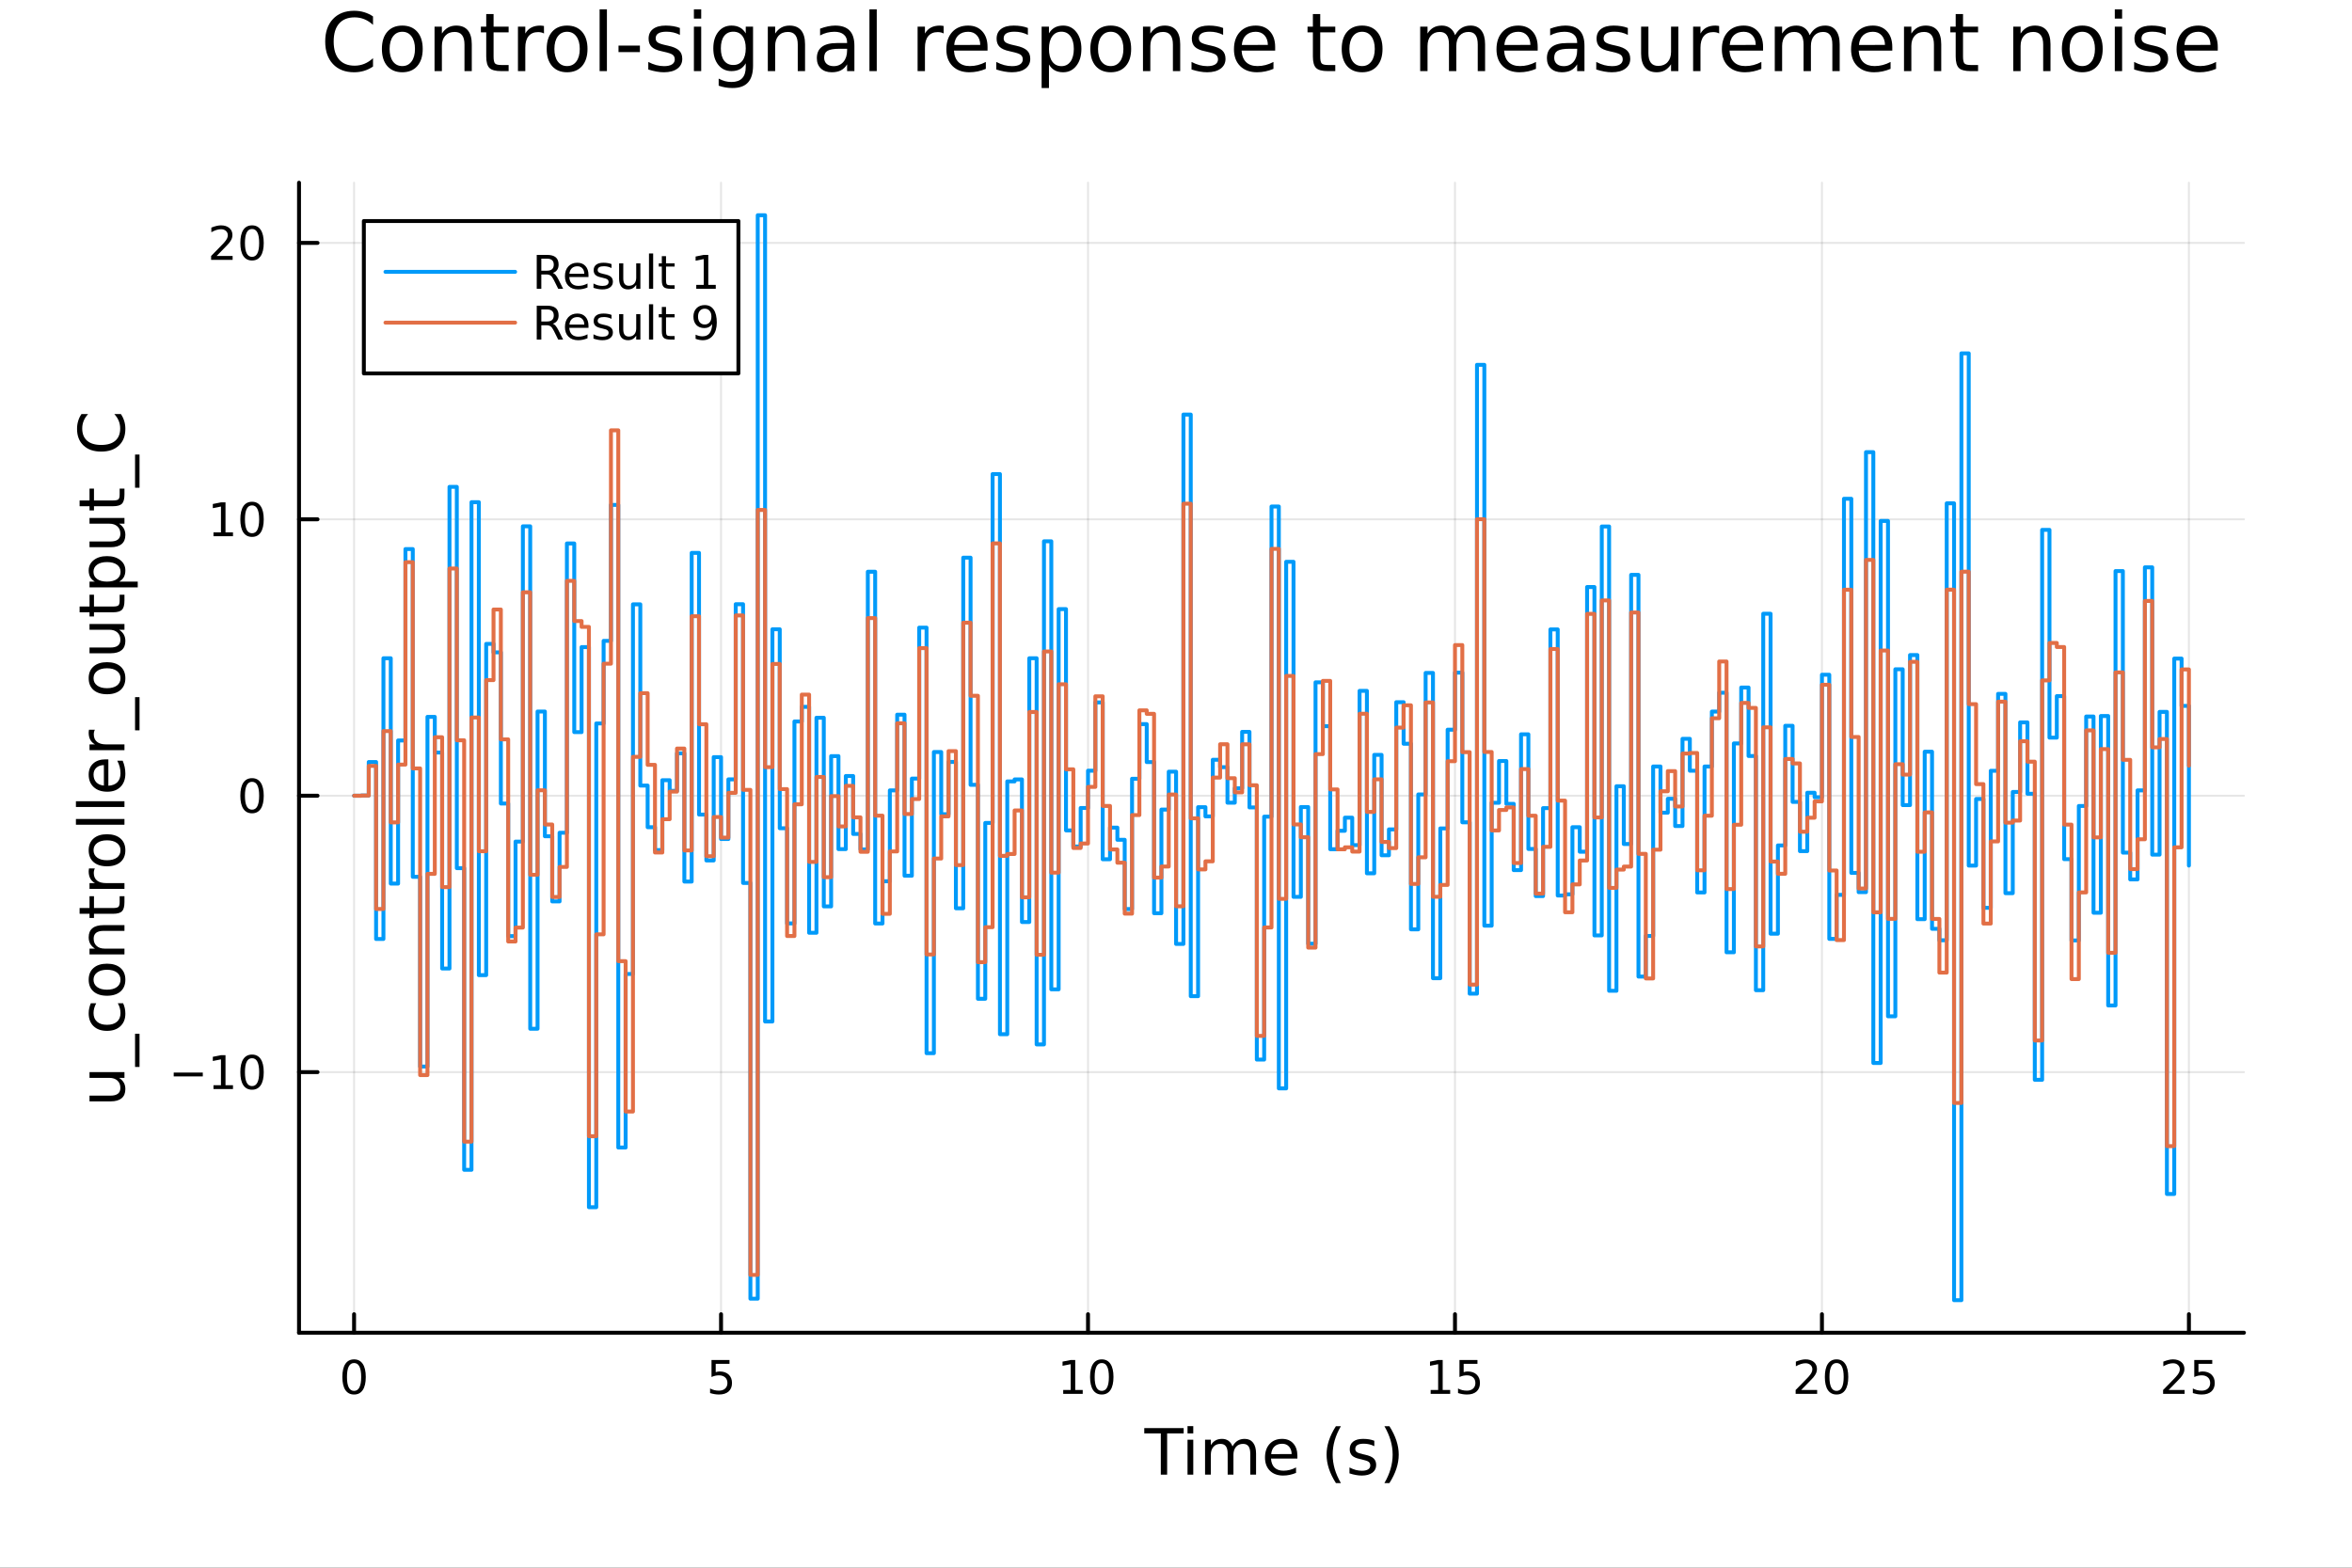 <?xml version="1.0" encoding="utf-8"?>
<svg xmlns="http://www.w3.org/2000/svg" xmlns:xlink="http://www.w3.org/1999/xlink" width="600" height="400" viewBox="0 0 2400 1600">
<rect x="0" y="0" width="2400" height="1600" fill="#333333" stroke="none"/>
<defs>
  <clipPath id="clip250">
    <rect x="0" y="0" width="2400" height="1600"/>
  </clipPath>
</defs>
<path clip-path="url(#clip250)" d="M0 1600 L2400 1600 L2400 0 L0 0  Z" fill="#ffffff" fill-rule="evenodd" fill-opacity="1"/>
<defs>
  <clipPath id="clip251">
    <rect x="480" y="0" width="1681" height="1600"/>
  </clipPath>
</defs>
<path clip-path="url(#clip250)" d="M305.127 1360.19 L2289.76 1360.19 L2289.76 186.464 L305.127 186.464  Z" fill="#ffffff" fill-rule="evenodd" fill-opacity="1"/>
<defs>
  <clipPath id="clip252">
    <rect x="305" y="186" width="1986" height="1175"/>
  </clipPath>
</defs>
<polyline clip-path="url(#clip252)" style="stroke:#000000; stroke-linecap:round; stroke-linejoin:round; stroke-width:2; stroke-opacity:0.1; fill:none" points="361.296,1360.19 361.296,186.464 "/>
<polyline clip-path="url(#clip252)" style="stroke:#000000; stroke-linecap:round; stroke-linejoin:round; stroke-width:2; stroke-opacity:0.1; fill:none" points="735.756,1360.19 735.756,186.464 "/>
<polyline clip-path="url(#clip252)" style="stroke:#000000; stroke-linecap:round; stroke-linejoin:round; stroke-width:2; stroke-opacity:0.1; fill:none" points="1110.22,1360.19 1110.22,186.464 "/>
<polyline clip-path="url(#clip252)" style="stroke:#000000; stroke-linecap:round; stroke-linejoin:round; stroke-width:2; stroke-opacity:0.1; fill:none" points="1484.68,1360.19 1484.68,186.464 "/>
<polyline clip-path="url(#clip252)" style="stroke:#000000; stroke-linecap:round; stroke-linejoin:round; stroke-width:2; stroke-opacity:0.1; fill:none" points="1859.13,1360.19 1859.13,186.464 "/>
<polyline clip-path="url(#clip252)" style="stroke:#000000; stroke-linecap:round; stroke-linejoin:round; stroke-width:2; stroke-opacity:0.1; fill:none" points="2233.59,1360.19 2233.59,186.464 "/>
<polyline clip-path="url(#clip252)" style="stroke:#000000; stroke-linecap:round; stroke-linejoin:round; stroke-width:2; stroke-opacity:0.1; fill:none" points="305.127,1094.22 2289.76,1094.22 "/>
<polyline clip-path="url(#clip252)" style="stroke:#000000; stroke-linecap:round; stroke-linejoin:round; stroke-width:2; stroke-opacity:0.1; fill:none" points="305.127,812.114 2289.76,812.114 "/>
<polyline clip-path="url(#clip252)" style="stroke:#000000; stroke-linecap:round; stroke-linejoin:round; stroke-width:2; stroke-opacity:0.1; fill:none" points="305.127,530.01 2289.76,530.01 "/>
<polyline clip-path="url(#clip252)" style="stroke:#000000; stroke-linecap:round; stroke-linejoin:round; stroke-width:2; stroke-opacity:0.1; fill:none" points="305.127,247.906 2289.76,247.906 "/>
<polyline clip-path="url(#clip250)" style="stroke:#000000; stroke-linecap:round; stroke-linejoin:round; stroke-width:4; stroke-opacity:1; fill:none" points="305.127,1360.19 2289.76,1360.19 "/>
<polyline clip-path="url(#clip250)" style="stroke:#000000; stroke-linecap:round; stroke-linejoin:round; stroke-width:4; stroke-opacity:1; fill:none" points="361.296,1360.19 361.296,1341.29 "/>
<polyline clip-path="url(#clip250)" style="stroke:#000000; stroke-linecap:round; stroke-linejoin:round; stroke-width:4; stroke-opacity:1; fill:none" points="735.756,1360.19 735.756,1341.29 "/>
<polyline clip-path="url(#clip250)" style="stroke:#000000; stroke-linecap:round; stroke-linejoin:round; stroke-width:4; stroke-opacity:1; fill:none" points="1110.22,1360.19 1110.22,1341.29 "/>
<polyline clip-path="url(#clip250)" style="stroke:#000000; stroke-linecap:round; stroke-linejoin:round; stroke-width:4; stroke-opacity:1; fill:none" points="1484.68,1360.19 1484.68,1341.29 "/>
<polyline clip-path="url(#clip250)" style="stroke:#000000; stroke-linecap:round; stroke-linejoin:round; stroke-width:4; stroke-opacity:1; fill:none" points="1859.13,1360.19 1859.13,1341.29 "/>
<polyline clip-path="url(#clip250)" style="stroke:#000000; stroke-linecap:round; stroke-linejoin:round; stroke-width:4; stroke-opacity:1; fill:none" points="2233.59,1360.19 2233.59,1341.29 "/>
<path clip-path="url(#clip250)" d="M361.296 1391.11 Q357.685 1391.11 355.856 1394.67 Q354.05 1398.21 354.05 1405.34 Q354.05 1412.45 355.856 1416.01 Q357.685 1419.56 361.296 1419.56 Q364.93 1419.56 366.736 1416.01 Q368.564 1412.45 368.564 1405.34 Q368.564 1398.21 366.736 1394.67 Q364.93 1391.11 361.296 1391.11 M361.296 1387.4 Q367.106 1387.4 370.161 1392.01 Q373.24 1396.59 373.24 1405.34 Q373.24 1414.07 370.161 1418.68 Q367.106 1423.26 361.296 1423.26 Q355.486 1423.26 352.407 1418.68 Q349.351 1414.07 349.351 1405.34 Q349.351 1396.59 352.407 1392.01 Q355.486 1387.4 361.296 1387.4 Z" fill="#000000" fill-rule="nonzero" fill-opacity="1" /><path clip-path="url(#clip250)" d="M726.033 1388.03 L744.39 1388.03 L744.39 1391.96 L730.316 1391.96 L730.316 1400.44 Q731.334 1400.09 732.353 1399.93 Q733.371 1399.74 734.39 1399.74 Q740.177 1399.74 743.556 1402.91 Q746.936 1406.08 746.936 1411.5 Q746.936 1417.08 743.464 1420.18 Q739.992 1423.26 733.672 1423.26 Q731.496 1423.26 729.228 1422.89 Q726.982 1422.52 724.575 1421.78 L724.575 1417.08 Q726.658 1418.21 728.881 1418.77 Q731.103 1419.32 733.58 1419.32 Q737.584 1419.32 739.922 1417.22 Q742.26 1415.11 742.26 1411.5 Q742.26 1407.89 739.922 1405.78 Q737.584 1403.68 733.58 1403.68 Q731.705 1403.68 729.83 1404.09 Q727.978 1404.51 726.033 1405.39 L726.033 1388.03 Z" fill="#000000" fill-rule="nonzero" fill-opacity="1" /><path clip-path="url(#clip250)" d="M1084.9 1418.65 L1092.54 1418.65 L1092.54 1392.29 L1084.23 1393.95 L1084.23 1389.69 L1092.5 1388.03 L1097.17 1388.03 L1097.17 1418.65 L1104.81 1418.65 L1104.81 1422.59 L1084.9 1422.59 L1084.9 1418.65 Z" fill="#000000" fill-rule="nonzero" fill-opacity="1" /><path clip-path="url(#clip250)" d="M1124.25 1391.11 Q1120.64 1391.11 1118.81 1394.67 Q1117.01 1398.21 1117.01 1405.34 Q1117.01 1412.45 1118.81 1416.01 Q1120.64 1419.56 1124.25 1419.56 Q1127.89 1419.56 1129.69 1416.01 Q1131.52 1412.45 1131.52 1405.34 Q1131.52 1398.21 1129.69 1394.67 Q1127.89 1391.11 1124.25 1391.11 M1124.25 1387.4 Q1130.06 1387.4 1133.12 1392.01 Q1136.2 1396.59 1136.2 1405.34 Q1136.2 1414.07 1133.12 1418.68 Q1130.06 1423.26 1124.25 1423.26 Q1118.44 1423.26 1115.37 1418.68 Q1112.31 1414.07 1112.31 1405.34 Q1112.31 1396.59 1115.37 1392.01 Q1118.44 1387.4 1124.25 1387.4 Z" fill="#000000" fill-rule="nonzero" fill-opacity="1" /><path clip-path="url(#clip250)" d="M1459.86 1418.65 L1467.5 1418.65 L1467.5 1392.29 L1459.19 1393.95 L1459.19 1389.69 L1467.45 1388.03 L1472.13 1388.03 L1472.13 1418.65 L1479.77 1418.65 L1479.77 1422.59 L1459.86 1422.59 L1459.86 1418.65 Z" fill="#000000" fill-rule="nonzero" fill-opacity="1" /><path clip-path="url(#clip250)" d="M1489.26 1388.03 L1507.61 1388.03 L1507.61 1391.96 L1493.54 1391.96 L1493.54 1400.44 Q1494.56 1400.09 1495.58 1399.93 Q1496.6 1399.74 1497.61 1399.74 Q1503.4 1399.74 1506.78 1402.91 Q1510.16 1406.08 1510.16 1411.5 Q1510.16 1417.08 1506.69 1420.18 Q1503.22 1423.26 1496.9 1423.26 Q1494.72 1423.26 1492.45 1422.89 Q1490.21 1422.52 1487.8 1421.78 L1487.8 1417.08 Q1489.88 1418.21 1492.11 1418.77 Q1494.33 1419.32 1496.8 1419.32 Q1500.81 1419.32 1503.15 1417.22 Q1505.49 1415.11 1505.49 1411.5 Q1505.49 1407.89 1503.15 1405.78 Q1500.81 1403.68 1496.8 1403.68 Q1494.93 1403.68 1493.05 1404.09 Q1491.2 1404.51 1489.26 1405.39 L1489.26 1388.03 Z" fill="#000000" fill-rule="nonzero" fill-opacity="1" /><path clip-path="url(#clip250)" d="M1837.91 1418.65 L1854.23 1418.65 L1854.23 1422.59 L1832.28 1422.59 L1832.28 1418.65 Q1834.95 1415.9 1839.53 1411.27 Q1844.14 1406.62 1845.32 1405.27 Q1847.56 1402.75 1848.44 1401.01 Q1849.34 1399.25 1849.34 1397.56 Q1849.34 1394.81 1847.4 1393.07 Q1845.48 1391.34 1842.38 1391.34 Q1840.18 1391.34 1837.72 1392.1 Q1835.29 1392.87 1832.51 1394.42 L1832.51 1389.69 Q1835.34 1388.56 1837.79 1387.98 Q1840.25 1387.4 1842.28 1387.4 Q1847.65 1387.4 1850.85 1390.09 Q1854.04 1392.77 1854.04 1397.26 Q1854.04 1399.39 1853.23 1401.31 Q1852.45 1403.21 1850.34 1405.81 Q1849.76 1406.48 1846.66 1409.69 Q1843.56 1412.89 1837.91 1418.65 Z" fill="#000000" fill-rule="nonzero" fill-opacity="1" /><path clip-path="url(#clip250)" d="M1874.04 1391.11 Q1870.43 1391.11 1868.6 1394.67 Q1866.8 1398.21 1866.8 1405.34 Q1866.8 1412.45 1868.6 1416.01 Q1870.43 1419.56 1874.04 1419.56 Q1877.68 1419.56 1879.48 1416.01 Q1881.31 1412.45 1881.31 1405.34 Q1881.31 1398.21 1879.48 1394.67 Q1877.68 1391.11 1874.04 1391.11 M1874.04 1387.4 Q1879.85 1387.4 1882.91 1392.01 Q1885.99 1396.59 1885.99 1405.34 Q1885.99 1414.07 1882.91 1418.68 Q1879.85 1423.26 1874.04 1423.26 Q1868.23 1423.26 1865.15 1418.68 Q1862.1 1414.07 1862.1 1405.34 Q1862.1 1396.59 1865.15 1392.01 Q1868.23 1387.4 1874.04 1387.4 Z" fill="#000000" fill-rule="nonzero" fill-opacity="1" /><path clip-path="url(#clip250)" d="M2212.87 1418.65 L2229.19 1418.65 L2229.19 1422.59 L2207.24 1422.59 L2207.24 1418.65 Q2209.9 1415.9 2214.49 1411.27 Q2219.09 1406.62 2220.27 1405.27 Q2222.52 1402.75 2223.4 1401.01 Q2224.3 1399.25 2224.3 1397.56 Q2224.3 1394.81 2222.36 1393.07 Q2220.44 1391.34 2217.33 1391.34 Q2215.13 1391.34 2212.68 1392.1 Q2210.25 1392.87 2207.47 1394.42 L2207.47 1389.69 Q2210.3 1388.56 2212.75 1387.98 Q2215.2 1387.4 2217.24 1387.4 Q2222.61 1387.4 2225.81 1390.09 Q2229 1392.77 2229 1397.26 Q2229 1399.39 2228.19 1401.31 Q2227.4 1403.21 2225.3 1405.81 Q2224.72 1406.48 2221.62 1409.69 Q2218.51 1412.89 2212.87 1418.65 Z" fill="#000000" fill-rule="nonzero" fill-opacity="1" /><path clip-path="url(#clip250)" d="M2239.05 1388.03 L2257.4 1388.03 L2257.4 1391.96 L2243.33 1391.96 L2243.33 1400.44 Q2244.35 1400.09 2245.37 1399.93 Q2246.38 1399.74 2247.4 1399.74 Q2253.19 1399.74 2256.57 1402.91 Q2259.95 1406.08 2259.95 1411.5 Q2259.95 1417.08 2256.48 1420.18 Q2253 1423.26 2246.69 1423.26 Q2244.51 1423.26 2242.24 1422.89 Q2240 1422.52 2237.59 1421.78 L2237.59 1417.08 Q2239.67 1418.21 2241.89 1418.77 Q2244.12 1419.32 2246.59 1419.32 Q2250.6 1419.32 2252.93 1417.22 Q2255.27 1415.11 2255.27 1411.5 Q2255.27 1407.89 2252.93 1405.78 Q2250.6 1403.68 2246.59 1403.68 Q2244.72 1403.68 2242.84 1404.09 Q2240.99 1404.51 2239.05 1405.39 L2239.05 1388.03 Z" fill="#000000" fill-rule="nonzero" fill-opacity="1" /><path clip-path="url(#clip250)" d="M1167.62 1457.53 L1207.82 1457.53 L1207.82 1462.94 L1190.95 1462.94 L1190.95 1505.05 L1184.49 1505.05 L1184.49 1462.94 L1167.62 1462.94 L1167.62 1457.53 Z" fill="#000000" fill-rule="nonzero" fill-opacity="1" /><path clip-path="url(#clip250)" d="M1211.76 1469.4 L1217.62 1469.4 L1217.62 1505.05 L1211.76 1505.05 L1211.76 1469.4 M1211.76 1455.53 L1217.62 1455.53 L1217.62 1462.94 L1211.76 1462.94 L1211.76 1455.53 Z" fill="#000000" fill-rule="nonzero" fill-opacity="1" /><path clip-path="url(#clip250)" d="M1257.63 1476.25 Q1259.82 1472.3 1262.88 1470.42 Q1265.94 1468.54 1270.07 1468.54 Q1275.64 1468.54 1278.67 1472.46 Q1281.69 1476.34 1281.69 1483.54 L1281.69 1505.05 L1275.8 1505.05 L1275.8 1483.73 Q1275.8 1478.6 1273.99 1476.12 Q1272.17 1473.64 1268.45 1473.64 Q1263.9 1473.64 1261.26 1476.66 Q1258.61 1479.68 1258.61 1484.9 L1258.61 1505.05 L1252.73 1505.05 L1252.73 1483.73 Q1252.73 1478.57 1250.91 1476.12 Q1249.1 1473.64 1245.31 1473.64 Q1240.82 1473.64 1238.18 1476.69 Q1235.54 1479.72 1235.54 1484.9 L1235.54 1505.05 L1229.65 1505.05 L1229.65 1469.4 L1235.54 1469.4 L1235.54 1474.94 Q1237.54 1471.66 1240.34 1470.1 Q1243.15 1468.54 1247 1468.54 Q1250.88 1468.54 1253.59 1470.52 Q1256.32 1472.49 1257.63 1476.25 Z" fill="#000000" fill-rule="nonzero" fill-opacity="1" /><path clip-path="url(#clip250)" d="M1323.86 1485.76 L1323.86 1488.63 L1296.94 1488.63 Q1297.32 1494.68 1300.56 1497.86 Q1303.84 1501.01 1309.67 1501.01 Q1313.04 1501.01 1316.19 1500.18 Q1319.38 1499.35 1322.49 1497.7 L1322.49 1503.24 Q1319.34 1504.57 1316.03 1505.27 Q1312.72 1505.97 1309.32 1505.97 Q1300.79 1505.97 1295.79 1501.01 Q1290.82 1496.04 1290.82 1487.58 Q1290.82 1478.83 1295.54 1473.7 Q1300.28 1468.54 1308.3 1468.54 Q1315.49 1468.54 1319.66 1473.19 Q1323.86 1477.81 1323.86 1485.76 M1318.01 1484.04 Q1317.94 1479.24 1315.3 1476.37 Q1312.69 1473.51 1308.36 1473.51 Q1303.46 1473.51 1300.5 1476.28 Q1297.57 1479.05 1297.13 1484.08 L1318.01 1484.04 Z" fill="#000000" fill-rule="nonzero" fill-opacity="1" /><path clip-path="url(#clip250)" d="M1368.26 1455.59 Q1364 1462.91 1361.93 1470.07 Q1359.86 1477.23 1359.86 1484.59 Q1359.86 1491.94 1361.93 1499.16 Q1364.03 1506.36 1368.26 1513.65 L1363.17 1513.65 Q1358.4 1506.17 1356.01 1498.94 Q1353.65 1491.72 1353.65 1484.59 Q1353.65 1477.49 1356.01 1470.29 Q1358.37 1463.1 1363.17 1455.59 L1368.26 1455.59 Z" fill="#000000" fill-rule="nonzero" fill-opacity="1" /><path clip-path="url(#clip250)" d="M1402.35 1470.45 L1402.35 1475.99 Q1399.87 1474.72 1397.2 1474.08 Q1394.52 1473.45 1391.66 1473.45 Q1387.3 1473.45 1385.1 1474.78 Q1382.94 1476.12 1382.94 1478.79 Q1382.94 1480.83 1384.5 1482.01 Q1386.06 1483.15 1390.77 1484.2 L1392.77 1484.65 Q1399.01 1485.99 1401.62 1488.44 Q1404.26 1490.86 1404.26 1495.22 Q1404.26 1500.18 1400.32 1503.08 Q1396.4 1505.97 1389.53 1505.97 Q1386.66 1505.97 1383.54 1505.4 Q1380.45 1504.86 1377.02 1503.75 L1377.02 1497.7 Q1380.26 1499.39 1383.41 1500.25 Q1386.57 1501.07 1389.65 1501.07 Q1393.79 1501.07 1396.02 1499.67 Q1398.25 1498.24 1398.25 1495.66 Q1398.25 1493.28 1396.62 1492 Q1395.03 1490.73 1389.59 1489.55 L1387.55 1489.07 Q1382.11 1487.93 1379.69 1485.57 Q1377.27 1483.19 1377.27 1479.05 Q1377.27 1474.02 1380.84 1471.28 Q1384.4 1468.54 1390.96 1468.54 Q1394.2 1468.54 1397.07 1469.02 Q1399.93 1469.5 1402.35 1470.45 Z" fill="#000000" fill-rule="nonzero" fill-opacity="1" /><path clip-path="url(#clip250)" d="M1412.66 1455.59 L1417.76 1455.59 Q1422.53 1463.1 1424.89 1470.29 Q1427.27 1477.49 1427.27 1484.59 Q1427.27 1491.72 1424.89 1498.94 Q1422.53 1506.17 1417.76 1513.65 L1412.66 1513.65 Q1416.9 1506.36 1418.97 1499.16 Q1421.07 1491.94 1421.07 1484.59 Q1421.07 1477.23 1418.97 1470.07 Q1416.9 1462.91 1412.66 1455.59 Z" fill="#000000" fill-rule="nonzero" fill-opacity="1" /><polyline clip-path="url(#clip250)" style="stroke:#000000; stroke-linecap:round; stroke-linejoin:round; stroke-width:4; stroke-opacity:1; fill:none" points="305.127,1360.19 305.127,186.464 "/>
<polyline clip-path="url(#clip250)" style="stroke:#000000; stroke-linecap:round; stroke-linejoin:round; stroke-width:4; stroke-opacity:1; fill:none" points="305.127,1094.22 324.024,1094.22 "/>
<polyline clip-path="url(#clip250)" style="stroke:#000000; stroke-linecap:round; stroke-linejoin:round; stroke-width:4; stroke-opacity:1; fill:none" points="305.127,812.114 324.024,812.114 "/>
<polyline clip-path="url(#clip250)" style="stroke:#000000; stroke-linecap:round; stroke-linejoin:round; stroke-width:4; stroke-opacity:1; fill:none" points="305.127,530.01 324.024,530.01 "/>
<polyline clip-path="url(#clip250)" style="stroke:#000000; stroke-linecap:round; stroke-linejoin:round; stroke-width:4; stroke-opacity:1; fill:none" points="305.127,247.906 324.024,247.906 "/>
<path clip-path="url(#clip250)" d="M177.252 1094.67 L206.928 1094.67 L206.928 1098.6 L177.252 1098.6 L177.252 1094.67 Z" fill="#000000" fill-rule="nonzero" fill-opacity="1" /><path clip-path="url(#clip250)" d="M217.831 1107.56 L225.47 1107.56 L225.47 1081.2 L217.159 1082.86 L217.159 1078.6 L225.423 1076.94 L230.099 1076.94 L230.099 1107.56 L237.738 1107.56 L237.738 1111.5 L217.831 1111.5 L217.831 1107.56 Z" fill="#000000" fill-rule="nonzero" fill-opacity="1" /><path clip-path="url(#clip250)" d="M257.182 1080.02 Q253.571 1080.02 251.743 1083.58 Q249.937 1087.12 249.937 1094.25 Q249.937 1101.36 251.743 1104.92 Q253.571 1108.47 257.182 1108.47 Q260.817 1108.47 262.622 1104.92 Q264.451 1101.36 264.451 1094.25 Q264.451 1087.12 262.622 1083.58 Q260.817 1080.02 257.182 1080.02 M257.182 1076.31 Q262.993 1076.31 266.048 1080.92 Q269.127 1085.5 269.127 1094.25 Q269.127 1102.98 266.048 1107.59 Q262.993 1112.17 257.182 1112.17 Q251.372 1112.17 248.294 1107.59 Q245.238 1102.98 245.238 1094.25 Q245.238 1085.5 248.294 1080.92 Q251.372 1076.31 257.182 1076.31 Z" fill="#000000" fill-rule="nonzero" fill-opacity="1" /><path clip-path="url(#clip250)" d="M257.182 797.913 Q253.571 797.913 251.743 801.478 Q249.937 805.019 249.937 812.149 Q249.937 819.255 251.743 822.82 Q253.571 826.362 257.182 826.362 Q260.817 826.362 262.622 822.82 Q264.451 819.255 264.451 812.149 Q264.451 805.019 262.622 801.478 Q260.817 797.913 257.182 797.913 M257.182 794.209 Q262.993 794.209 266.048 798.815 Q269.127 803.399 269.127 812.149 Q269.127 820.876 266.048 825.482 Q262.993 830.065 257.182 830.065 Q251.372 830.065 248.294 825.482 Q245.238 820.876 245.238 812.149 Q245.238 803.399 248.294 798.815 Q251.372 794.209 257.182 794.209 Z" fill="#000000" fill-rule="nonzero" fill-opacity="1" /><path clip-path="url(#clip250)" d="M217.831 543.355 L225.47 543.355 L225.47 516.989 L217.159 518.656 L217.159 514.397 L225.423 512.73 L230.099 512.73 L230.099 543.355 L237.738 543.355 L237.738 547.29 L217.831 547.29 L217.831 543.355 Z" fill="#000000" fill-rule="nonzero" fill-opacity="1" /><path clip-path="url(#clip250)" d="M257.182 515.809 Q253.571 515.809 251.743 519.374 Q249.937 522.915 249.937 530.045 Q249.937 537.151 251.743 540.716 Q253.571 544.258 257.182 544.258 Q260.817 544.258 262.622 540.716 Q264.451 537.151 264.451 530.045 Q264.451 522.915 262.622 519.374 Q260.817 515.809 257.182 515.809 M257.182 512.105 Q262.993 512.105 266.048 516.712 Q269.127 521.295 269.127 530.045 Q269.127 538.772 266.048 543.378 Q262.993 547.961 257.182 547.961 Q251.372 547.961 248.294 543.378 Q245.238 538.772 245.238 530.045 Q245.238 521.295 248.294 516.712 Q251.372 512.105 257.182 512.105 Z" fill="#000000" fill-rule="nonzero" fill-opacity="1" /><path clip-path="url(#clip250)" d="M221.048 261.251 L237.368 261.251 L237.368 265.186 L215.423 265.186 L215.423 261.251 Q218.085 258.497 222.669 253.867 Q227.275 249.214 228.456 247.872 Q230.701 245.349 231.581 243.612 Q232.483 241.853 232.483 240.163 Q232.483 237.409 230.539 235.673 Q228.618 233.937 225.516 233.937 Q223.317 233.937 220.863 234.7 Q218.433 235.464 215.655 237.015 L215.655 232.293 Q218.479 231.159 220.933 230.58 Q223.386 230.001 225.423 230.001 Q230.794 230.001 233.988 232.687 Q237.183 235.372 237.183 239.862 Q237.183 241.992 236.372 243.913 Q235.585 245.811 233.479 248.404 Q232.9 249.075 229.798 252.293 Q226.696 255.487 221.048 261.251 Z" fill="#000000" fill-rule="nonzero" fill-opacity="1" /><path clip-path="url(#clip250)" d="M257.182 233.705 Q253.571 233.705 251.743 237.27 Q249.937 240.811 249.937 247.941 Q249.937 255.048 251.743 258.612 Q253.571 262.154 257.182 262.154 Q260.817 262.154 262.622 258.612 Q264.451 255.048 264.451 247.941 Q264.451 240.811 262.622 237.27 Q260.817 233.705 257.182 233.705 M257.182 230.001 Q262.993 230.001 266.048 234.608 Q269.127 239.191 269.127 247.941 Q269.127 256.668 266.048 261.274 Q262.993 265.858 257.182 265.858 Q251.372 265.858 248.294 261.274 Q245.238 256.668 245.238 247.941 Q245.238 239.191 248.294 234.608 Q251.372 230.001 257.182 230.001 Z" fill="#000000" fill-rule="nonzero" fill-opacity="1" /><path clip-path="url(#clip250)" d="M112.928 1124.08 L91.348 1124.08 L91.348 1118.22 L112.705 1118.22 Q117.766 1118.22 120.312 1116.25 Q122.827 1114.27 122.827 1110.33 Q122.827 1105.58 119.803 1102.85 Q116.779 1100.08 111.559 1100.08 L91.348 1100.08 L91.348 1094.22 L126.996 1094.22 L126.996 1100.08 L121.522 1100.08 Q124.768 1102.21 126.36 1105.04 Q127.919 1107.84 127.919 1111.57 Q127.919 1117.71 124.1 1120.89 Q120.28 1124.08 112.928 1124.08 M90.489 1109.34 L90.489 1109.34 Z" fill="#000000" fill-rule="nonzero" fill-opacity="1" /><path clip-path="url(#clip250)" d="M137.818 1055.07 L142.369 1055.07 L142.369 1088.94 L137.818 1088.94 L137.818 1055.07 Z" fill="#000000" fill-rule="nonzero" fill-opacity="1" /><path clip-path="url(#clip250)" d="M92.717 1023.91 L98.192 1023.91 Q96.823 1026.39 96.154 1028.91 Q95.454 1031.39 95.454 1033.94 Q95.454 1039.64 99.083 1042.79 Q102.679 1045.94 109.204 1045.94 Q115.729 1045.94 119.357 1042.79 Q122.954 1039.64 122.954 1033.94 Q122.954 1031.39 122.286 1028.91 Q121.585 1026.39 120.217 1023.91 L125.628 1023.91 Q126.773 1026.36 127.346 1029 Q127.919 1031.61 127.919 1034.57 Q127.919 1042.63 122.859 1047.37 Q117.798 1052.11 109.204 1052.11 Q100.483 1052.11 95.486 1047.34 Q90.489 1042.53 90.489 1034.19 Q90.489 1031.49 91.062 1028.91 Q91.603 1026.33 92.717 1023.91 Z" fill="#000000" fill-rule="nonzero" fill-opacity="1" /><path clip-path="url(#clip250)" d="M95.454 999.913 Q95.454 1004.62 99.146 1007.36 Q102.807 1010.1 109.204 1010.1 Q115.602 1010.1 119.294 1007.39 Q122.954 1004.66 122.954 999.913 Q122.954 995.235 119.262 992.497 Q115.57 989.76 109.204 989.76 Q102.87 989.76 99.178 992.497 Q95.454 995.235 95.454 999.913 M90.489 999.913 Q90.489 992.274 95.454 987.914 Q100.419 983.553 109.204 983.553 Q117.957 983.553 122.954 987.914 Q127.919 992.274 127.919 999.913 Q127.919 1007.58 122.954 1011.94 Q117.957 1016.27 109.204 1016.27 Q100.419 1016.27 95.454 1011.94 Q90.489 1007.58 90.489 999.913 Z" fill="#000000" fill-rule="nonzero" fill-opacity="1" /><path clip-path="url(#clip250)" d="M105.48 944.213 L126.996 944.213 L126.996 950.07 L105.671 950.07 Q100.61 950.07 98.096 952.043 Q95.582 954.017 95.582 957.963 Q95.582 962.706 98.605 965.443 Q101.629 968.18 106.849 968.18 L126.996 968.18 L126.996 974.069 L91.348 974.069 L91.348 968.18 L96.886 968.18 Q93.672 966.08 92.08 963.247 Q90.489 960.382 90.489 956.658 Q90.489 950.515 94.308 947.364 Q98.096 944.213 105.48 944.213 Z" fill="#000000" fill-rule="nonzero" fill-opacity="1" /><path clip-path="url(#clip250)" d="M81.227 926.74 L91.348 926.74 L91.348 914.676 L95.9 914.676 L95.9 926.74 L115.252 926.74 Q119.612 926.74 120.853 925.562 Q122.095 924.352 122.095 920.692 L122.095 914.676 L126.996 914.676 L126.996 920.692 Q126.996 927.472 124.482 930.05 Q121.936 932.628 115.252 932.628 L95.9 932.628 L95.9 936.925 L91.348 936.925 L91.348 932.628 L81.227 932.628 L81.227 926.74 Z" fill="#000000" fill-rule="nonzero" fill-opacity="1" /><path clip-path="url(#clip250)" d="M96.823 886.317 Q96.25 887.304 95.995 888.482 Q95.709 889.627 95.709 891.028 Q95.709 895.993 98.955 898.667 Q102.17 901.309 108.217 901.309 L126.996 901.309 L126.996 907.197 L91.348 907.197 L91.348 901.309 L96.886 901.309 Q93.64 899.462 92.08 896.502 Q90.489 893.542 90.489 889.309 Q90.489 888.704 90.584 887.972 Q90.648 887.24 90.807 886.349 L96.823 886.317 Z" fill="#000000" fill-rule="nonzero" fill-opacity="1" /><path clip-path="url(#clip250)" d="M95.454 867.793 Q95.454 872.504 99.146 875.241 Q102.807 877.978 109.204 877.978 Q115.602 877.978 119.294 875.273 Q122.954 872.536 122.954 867.793 Q122.954 863.114 119.262 860.377 Q115.57 857.64 109.204 857.64 Q102.87 857.64 99.178 860.377 Q95.454 863.114 95.454 867.793 M90.489 867.793 Q90.489 860.154 95.454 855.794 Q100.419 851.433 109.204 851.433 Q117.957 851.433 122.954 855.794 Q127.919 860.154 127.919 867.793 Q127.919 875.464 122.954 879.824 Q117.957 884.153 109.204 884.153 Q100.419 884.153 95.454 879.824 Q90.489 875.464 90.489 867.793 Z" fill="#000000" fill-rule="nonzero" fill-opacity="1" /><path clip-path="url(#clip250)" d="M77.471 841.726 L77.471 835.869 L126.996 835.869 L126.996 841.726 L77.471 841.726 Z" fill="#000000" fill-rule="nonzero" fill-opacity="1" /><path clip-path="url(#clip250)" d="M77.471 823.615 L77.471 817.759 L126.996 817.759 L126.996 823.615 L77.471 823.615 Z" fill="#000000" fill-rule="nonzero" fill-opacity="1" /><path clip-path="url(#clip250)" d="M107.708 775.013 L110.573 775.013 L110.573 801.94 Q116.62 801.558 119.803 798.311 Q122.954 795.033 122.954 789.208 Q122.954 785.835 122.127 782.684 Q121.299 779.501 119.644 776.382 L125.182 776.382 Q126.519 779.533 127.219 782.843 Q127.919 786.153 127.919 789.559 Q127.919 798.089 122.954 803.086 Q117.989 808.051 109.522 808.051 Q100.77 808.051 95.645 803.34 Q90.489 798.598 90.489 790.577 Q90.489 783.384 95.136 779.214 Q99.751 775.013 107.708 775.013 M105.989 780.869 Q101.183 780.933 98.319 783.575 Q95.454 786.185 95.454 790.513 Q95.454 795.415 98.223 798.375 Q100.992 801.303 106.021 801.749 L105.989 780.869 Z" fill="#000000" fill-rule="nonzero" fill-opacity="1" /><path clip-path="url(#clip250)" d="M96.823 744.744 Q96.25 745.731 95.995 746.908 Q95.709 748.054 95.709 749.455 Q95.709 754.42 98.955 757.093 Q102.17 759.735 108.217 759.735 L126.996 759.735 L126.996 765.623 L91.348 765.623 L91.348 759.735 L96.886 759.735 Q93.64 757.889 92.08 754.929 Q90.489 751.969 90.489 747.736 Q90.489 747.131 90.584 746.399 Q90.648 745.667 90.807 744.776 L96.823 744.744 Z" fill="#000000" fill-rule="nonzero" fill-opacity="1" /><path clip-path="url(#clip250)" d="M137.818 711.515 L142.369 711.515 L142.369 745.381 L137.818 745.381 L137.818 711.515 Z" fill="#000000" fill-rule="nonzero" fill-opacity="1" /><path clip-path="url(#clip250)" d="M95.454 692.195 Q95.454 696.906 99.146 699.643 Q102.807 702.38 109.204 702.38 Q115.602 702.38 119.294 699.675 Q122.954 696.938 122.954 692.195 Q122.954 687.516 119.262 684.779 Q115.57 682.042 109.204 682.042 Q102.87 682.042 99.178 684.779 Q95.454 687.516 95.454 692.195 M90.489 692.195 Q90.489 684.556 95.454 680.196 Q100.419 675.835 109.204 675.835 Q117.957 675.835 122.954 680.196 Q127.919 684.556 127.919 692.195 Q127.919 699.866 122.954 704.226 Q117.957 708.555 109.204 708.555 Q100.419 708.555 95.454 704.226 Q90.489 699.866 90.489 692.195 Z" fill="#000000" fill-rule="nonzero" fill-opacity="1" /><path clip-path="url(#clip250)" d="M112.928 666.732 L91.348 666.732 L91.348 660.876 L112.705 660.876 Q117.766 660.876 120.312 658.902 Q122.827 656.929 122.827 652.982 Q122.827 648.24 119.803 645.503 Q116.779 642.734 111.559 642.734 L91.348 642.734 L91.348 636.877 L126.996 636.877 L126.996 642.734 L121.522 642.734 Q124.768 644.866 126.36 647.699 Q127.919 650.5 127.919 654.224 Q127.919 660.367 124.1 663.549 Q120.28 666.732 112.928 666.732 M90.489 651.996 L90.489 651.996 Z" fill="#000000" fill-rule="nonzero" fill-opacity="1" /><path clip-path="url(#clip250)" d="M81.227 619.021 L91.348 619.021 L91.348 606.958 L95.9 606.958 L95.9 619.021 L115.252 619.021 Q119.612 619.021 120.853 617.844 Q122.095 616.634 122.095 612.974 L122.095 606.958 L126.996 606.958 L126.996 612.974 Q126.996 619.753 124.482 622.331 Q121.936 624.91 115.252 624.91 L95.9 624.91 L95.9 629.206 L91.348 629.206 L91.348 624.91 L81.227 624.91 L81.227 619.021 Z" fill="#000000" fill-rule="nonzero" fill-opacity="1" /><path clip-path="url(#clip250)" d="M121.649 593.59 L140.555 593.59 L140.555 599.479 L91.348 599.479 L91.348 593.59 L96.759 593.59 Q93.576 591.744 92.049 588.943 Q90.489 586.111 90.489 582.196 Q90.489 575.703 95.645 571.66 Q100.801 567.586 109.204 567.586 Q117.607 567.586 122.763 571.66 Q127.919 575.703 127.919 582.196 Q127.919 586.111 126.392 588.943 Q124.832 591.744 121.649 593.59 M109.204 573.666 Q102.743 573.666 99.083 576.339 Q95.391 578.981 95.391 583.628 Q95.391 588.275 99.083 590.948 Q102.743 593.59 109.204 593.59 Q115.665 593.59 119.357 590.948 Q123.018 588.275 123.018 583.628 Q123.018 578.981 119.357 576.339 Q115.665 573.666 109.204 573.666 Z" fill="#000000" fill-rule="nonzero" fill-opacity="1" /><path clip-path="url(#clip250)" d="M112.928 558.483 L91.348 558.483 L91.348 552.627 L112.705 552.627 Q117.766 552.627 120.312 550.654 Q122.827 548.68 122.827 544.733 Q122.827 539.991 119.803 537.254 Q116.779 534.485 111.559 534.485 L91.348 534.485 L91.348 528.628 L126.996 528.628 L126.996 534.485 L121.522 534.485 Q124.768 536.617 126.36 539.45 Q127.919 542.251 127.919 545.975 Q127.919 552.118 124.1 555.301 Q120.28 558.483 112.928 558.483 M90.489 543.747 L90.489 543.747 Z" fill="#000000" fill-rule="nonzero" fill-opacity="1" /><path clip-path="url(#clip250)" d="M81.227 510.772 L91.348 510.772 L91.348 498.709 L95.9 498.709 L95.9 510.772 L115.252 510.772 Q119.612 510.772 120.853 509.595 Q122.095 508.385 122.095 504.725 L122.095 498.709 L126.996 498.709 L126.996 504.725 Q126.996 511.504 124.482 514.083 Q121.936 516.661 115.252 516.661 L95.9 516.661 L95.9 520.958 L91.348 520.958 L91.348 516.661 L81.227 516.661 L81.227 510.772 Z" fill="#000000" fill-rule="nonzero" fill-opacity="1" /><path clip-path="url(#clip250)" d="M137.818 463.921 L142.369 463.921 L142.369 497.786 L137.818 497.786 L137.818 463.921 Z" fill="#000000" fill-rule="nonzero" fill-opacity="1" /><path clip-path="url(#clip250)" d="M83.137 422.576 L89.916 422.576 Q86.892 425.822 85.396 429.514 Q83.9 433.174 83.9 437.312 Q83.9 445.46 88.897 449.789 Q93.863 454.118 103.284 454.118 Q112.673 454.118 117.671 449.789 Q122.636 445.46 122.636 437.312 Q122.636 433.174 121.14 429.514 Q119.644 425.822 116.62 422.576 L123.336 422.576 Q125.628 425.949 126.773 429.737 Q127.919 433.493 127.919 437.694 Q127.919 448.484 121.331 454.691 Q114.71 460.897 103.284 460.897 Q91.826 460.897 85.237 454.691 Q78.617 448.484 78.617 437.694 Q78.617 433.429 79.763 429.673 Q80.877 425.886 83.137 422.576 Z" fill="#000000" fill-rule="nonzero" fill-opacity="1" /><path clip-path="url(#clip250)" d="M380.624 16.755 L380.624 25.383 Q376.492 21.535 371.793 19.631 Q367.135 17.727 361.869 17.727 Q351.498 17.727 345.989 24.087 Q340.48 30.406 340.48 42.397 Q340.48 54.347 345.989 60.707 Q351.498 67.026 361.869 67.026 Q367.135 67.026 371.793 65.122 Q376.492 63.218 380.624 59.37 L380.624 67.918 Q376.33 70.834 371.51 72.292 Q366.73 73.751 361.383 73.751 Q347.65 73.751 339.751 65.365 Q331.852 56.94 331.852 42.397 Q331.852 27.814 339.751 19.428 Q347.65 11.002 361.383 11.002 Q366.811 11.002 371.591 12.461 Q376.411 13.878 380.624 16.755 Z" fill="#000000" fill-rule="nonzero" fill-opacity="1" /><path clip-path="url(#clip250)" d="M410.52 32.431 Q404.525 32.431 401.041 37.131 Q397.557 41.789 397.557 49.931 Q397.557 58.074 401 62.773 Q404.484 67.431 410.52 67.431 Q416.475 67.431 419.959 62.732 Q423.442 58.033 423.442 49.931 Q423.442 41.87 419.959 37.171 Q416.475 32.431 410.52 32.431 M410.52 26.112 Q420.242 26.112 425.792 32.431 Q431.342 38.751 431.342 49.931 Q431.342 61.071 425.792 67.431 Q420.242 73.751 410.52 73.751 Q400.757 73.751 395.208 67.431 Q389.698 61.071 389.698 49.931 Q389.698 38.751 395.208 32.431 Q400.757 26.112 410.52 26.112 Z" fill="#000000" fill-rule="nonzero" fill-opacity="1" /><path clip-path="url(#clip250)" d="M481.411 45.192 L481.411 72.576 L473.957 72.576 L473.957 45.435 Q473.957 38.994 471.446 35.794 Q468.934 32.594 463.911 32.594 Q457.875 32.594 454.391 36.442 Q450.908 40.29 450.908 46.934 L450.908 72.576 L443.413 72.576 L443.413 27.206 L450.908 27.206 L450.908 34.254 Q453.581 30.163 457.186 28.138 Q460.832 26.112 465.572 26.112 Q473.39 26.112 477.4 30.973 Q481.411 35.794 481.411 45.192 Z" fill="#000000" fill-rule="nonzero" fill-opacity="1" /><path clip-path="url(#clip250)" d="M503.65 14.324 L503.65 27.206 L519.003 27.206 L519.003 32.999 L503.65 32.999 L503.65 57.628 Q503.65 63.178 505.149 64.758 Q506.689 66.338 511.347 66.338 L519.003 66.338 L519.003 72.576 L511.347 72.576 Q502.719 72.576 499.437 69.376 Q496.156 66.135 496.156 57.628 L496.156 32.999 L490.687 32.999 L490.687 27.206 L496.156 27.206 L496.156 14.324 L503.65 14.324 Z" fill="#000000" fill-rule="nonzero" fill-opacity="1" /><path clip-path="url(#clip250)" d="M555.097 34.173 Q553.841 33.444 552.342 33.12 Q550.884 32.756 549.101 32.756 Q542.782 32.756 539.379 36.888 Q536.017 40.979 536.017 48.676 L536.017 72.576 L528.523 72.576 L528.523 27.206 L536.017 27.206 L536.017 34.254 Q538.367 30.122 542.134 28.138 Q545.901 26.112 551.289 26.112 Q552.059 26.112 552.99 26.234 Q553.922 26.315 555.056 26.517 L555.097 34.173 Z" fill="#000000" fill-rule="nonzero" fill-opacity="1" /><path clip-path="url(#clip250)" d="M578.673 32.431 Q572.678 32.431 569.194 37.131 Q565.71 41.789 565.71 49.931 Q565.71 58.074 569.153 62.773 Q572.637 67.431 578.673 67.431 Q584.628 67.431 588.112 62.732 Q591.595 58.033 591.595 49.931 Q591.595 41.87 588.112 37.171 Q584.628 32.431 578.673 32.431 M578.673 26.112 Q588.395 26.112 593.945 32.431 Q599.495 38.751 599.495 49.931 Q599.495 61.071 593.945 67.431 Q588.395 73.751 578.673 73.751 Q568.91 73.751 563.361 67.431 Q557.851 61.071 557.851 49.931 Q557.851 38.751 563.361 32.431 Q568.91 26.112 578.673 26.112 Z" fill="#000000" fill-rule="nonzero" fill-opacity="1" /><path clip-path="url(#clip250)" d="M611.85 9.544 L619.304 9.544 L619.304 72.576 L611.85 72.576 L611.85 9.544 Z" fill="#000000" fill-rule="nonzero" fill-opacity="1" /><path clip-path="url(#clip250)" d="M631.132 46.529 L652.967 46.529 L652.967 53.172 L631.132 53.172 L631.132 46.529 Z" fill="#000000" fill-rule="nonzero" fill-opacity="1" /><path clip-path="url(#clip250)" d="M693.759 28.543 L693.759 35.591 Q690.6 33.971 687.197 33.161 Q683.794 32.35 680.148 32.35 Q674.599 32.35 671.803 34.052 Q669.049 35.753 669.049 39.156 Q669.049 41.749 671.034 43.248 Q673.019 44.706 679.014 46.043 L681.566 46.61 Q689.506 48.311 692.828 51.43 Q696.19 54.509 696.19 60.059 Q696.19 66.378 691.167 70.064 Q686.184 73.751 677.434 73.751 Q673.788 73.751 669.818 73.022 Q665.889 72.333 661.514 70.915 L661.514 63.218 Q665.646 65.365 669.656 66.459 Q673.667 67.512 677.596 67.512 Q682.862 67.512 685.698 65.73 Q688.534 63.907 688.534 60.626 Q688.534 57.588 686.468 55.967 Q684.442 54.347 677.515 52.848 L674.923 52.24 Q667.996 50.782 664.917 47.785 Q661.838 44.746 661.838 39.48 Q661.838 33.08 666.375 29.596 Q670.912 26.112 679.257 26.112 Q683.389 26.112 687.035 26.72 Q690.681 27.327 693.759 28.543 Z" fill="#000000" fill-rule="nonzero" fill-opacity="1" /><path clip-path="url(#clip250)" d="M708.059 27.206 L715.513 27.206 L715.513 72.576 L708.059 72.576 L708.059 27.206 M708.059 9.544 L715.513 9.544 L715.513 18.983 L708.059 18.983 L708.059 9.544 Z" fill="#000000" fill-rule="nonzero" fill-opacity="1" /><path clip-path="url(#clip250)" d="M760.964 49.364 Q760.964 41.263 757.602 36.806 Q754.28 32.35 748.244 32.35 Q742.249 32.35 738.886 36.806 Q735.565 41.263 735.565 49.364 Q735.565 57.426 738.886 61.882 Q742.249 66.338 748.244 66.338 Q754.28 66.338 757.602 61.882 Q760.964 57.426 760.964 49.364 M768.417 66.945 Q768.417 78.531 763.273 84.162 Q758.128 89.833 747.515 89.833 Q743.585 89.833 740.102 89.225 Q736.618 88.658 733.337 87.443 L733.337 80.192 Q736.618 81.974 739.818 82.825 Q743.018 83.675 746.34 83.675 Q753.672 83.675 757.318 79.827 Q760.964 76.019 760.964 68.282 L760.964 64.596 Q758.655 68.606 755.049 70.591 Q751.444 72.576 746.421 72.576 Q738.076 72.576 732.972 66.216 Q727.868 59.856 727.868 49.364 Q727.868 38.832 732.972 32.472 Q738.076 26.112 746.421 26.112 Q751.444 26.112 755.049 28.097 Q758.655 30.082 760.964 34.092 L760.964 27.206 L768.417 27.206 L768.417 66.945 Z" fill="#000000" fill-rule="nonzero" fill-opacity="1" /><path clip-path="url(#clip250)" d="M821.484 45.192 L821.484 72.576 L814.031 72.576 L814.031 45.435 Q814.031 38.994 811.519 35.794 Q809.008 32.594 803.984 32.594 Q797.949 32.594 794.465 36.442 Q790.981 40.29 790.981 46.934 L790.981 72.576 L783.487 72.576 L783.487 27.206 L790.981 27.206 L790.981 34.254 Q793.655 30.163 797.26 28.138 Q800.906 26.112 805.645 26.112 Q813.464 26.112 817.474 30.973 Q821.484 35.794 821.484 45.192 Z" fill="#000000" fill-rule="nonzero" fill-opacity="1" /><path clip-path="url(#clip250)" d="M856.97 49.769 Q847.937 49.769 844.453 51.835 Q840.969 53.901 840.969 58.884 Q840.969 62.854 843.562 65.203 Q846.195 67.512 850.691 67.512 Q856.889 67.512 860.616 63.137 Q864.383 58.722 864.383 51.43 L864.383 49.769 L856.97 49.769 M871.837 46.691 L871.837 72.576 L864.383 72.576 L864.383 65.689 Q861.831 69.821 858.023 71.806 Q854.216 73.751 848.706 73.751 Q841.739 73.751 837.607 69.862 Q833.515 65.933 833.515 59.37 Q833.515 51.714 838.62 47.825 Q843.764 43.936 853.932 43.936 L864.383 43.936 L864.383 43.207 Q864.383 38.062 860.981 35.267 Q857.618 32.431 851.501 32.431 Q847.613 32.431 843.926 33.363 Q840.24 34.295 836.837 36.158 L836.837 29.272 Q840.929 27.692 844.777 26.922 Q848.625 26.112 852.271 26.112 Q862.115 26.112 866.976 31.216 Q871.837 36.32 871.837 46.691 Z" fill="#000000" fill-rule="nonzero" fill-opacity="1" /><path clip-path="url(#clip250)" d="M887.19 9.544 L894.644 9.544 L894.644 72.576 L887.19 72.576 L887.19 9.544 Z" fill="#000000" fill-rule="nonzero" fill-opacity="1" /><path clip-path="url(#clip250)" d="M962.901 34.173 Q961.646 33.444 960.147 33.12 Q958.688 32.756 956.906 32.756 Q950.587 32.756 947.184 36.888 Q943.822 40.979 943.822 48.676 L943.822 72.576 L936.327 72.576 L936.327 27.206 L943.822 27.206 L943.822 34.254 Q946.171 30.122 949.938 28.138 Q953.706 26.112 959.094 26.112 Q959.863 26.112 960.795 26.234 Q961.727 26.315 962.861 26.517 L962.901 34.173 Z" fill="#000000" fill-rule="nonzero" fill-opacity="1" /><path clip-path="url(#clip250)" d="M1007.7 48.028 L1007.7 51.673 L973.434 51.673 Q973.92 59.37 978.052 63.421 Q982.224 67.431 989.637 67.431 Q993.931 67.431 997.942 66.378 Q1001.99 65.325 1005.96 63.218 L1005.96 70.267 Q1001.95 71.968 997.739 72.86 Q993.526 73.751 989.192 73.751 Q978.335 73.751 971.975 67.431 Q965.656 61.112 965.656 50.337 Q965.656 39.197 971.651 32.675 Q977.687 26.112 987.895 26.112 Q997.05 26.112 1002.36 32.026 Q1007.7 37.9 1007.7 48.028 M1000.25 45.84 Q1000.17 39.723 996.807 36.077 Q993.486 32.431 987.976 32.431 Q981.738 32.431 977.971 35.956 Q974.244 39.48 973.677 45.88 L1000.25 45.84 Z" fill="#000000" fill-rule="nonzero" fill-opacity="1" /><path clip-path="url(#clip250)" d="M1048.86 28.543 L1048.86 35.591 Q1045.7 33.971 1042.3 33.161 Q1038.9 32.35 1035.25 32.35 Q1029.7 32.35 1026.91 34.052 Q1024.15 35.753 1024.15 39.156 Q1024.15 41.749 1026.14 43.248 Q1028.12 44.706 1034.12 46.043 L1036.67 46.61 Q1044.61 48.311 1047.93 51.43 Q1051.29 54.509 1051.29 60.059 Q1051.29 66.378 1046.27 70.064 Q1041.29 73.751 1032.54 73.751 Q1028.89 73.751 1024.92 73.022 Q1020.99 72.333 1016.62 70.915 L1016.62 63.218 Q1020.75 65.365 1024.76 66.459 Q1028.77 67.512 1032.7 67.512 Q1037.96 67.512 1040.8 65.73 Q1043.64 63.907 1043.64 60.626 Q1043.64 57.588 1041.57 55.967 Q1039.54 54.347 1032.62 52.848 L1030.02 52.24 Q1023.1 50.782 1020.02 47.785 Q1016.94 44.746 1016.94 39.48 Q1016.94 33.08 1021.48 29.596 Q1026.01 26.112 1034.36 26.112 Q1038.49 26.112 1042.14 26.72 Q1045.78 27.327 1048.86 28.543 Z" fill="#000000" fill-rule="nonzero" fill-opacity="1" /><path clip-path="url(#clip250)" d="M1070.37 65.77 L1070.37 89.833 L1062.88 89.833 L1062.88 27.206 L1070.37 27.206 L1070.37 34.092 Q1072.72 30.041 1076.29 28.097 Q1079.89 26.112 1084.87 26.112 Q1093.14 26.112 1098.28 32.675 Q1103.47 39.237 1103.47 49.931 Q1103.47 60.626 1098.28 67.188 Q1093.14 73.751 1084.87 73.751 Q1079.89 73.751 1076.29 71.806 Q1072.72 69.821 1070.37 65.77 M1095.73 49.931 Q1095.73 41.708 1092.33 37.05 Q1088.97 32.35 1083.05 32.35 Q1077.14 32.35 1073.73 37.05 Q1070.37 41.708 1070.37 49.931 Q1070.37 58.155 1073.73 62.854 Q1077.14 67.512 1083.05 67.512 Q1088.97 67.512 1092.33 62.854 Q1095.73 58.155 1095.73 49.931 Z" fill="#000000" fill-rule="nonzero" fill-opacity="1" /><path clip-path="url(#clip250)" d="M1133.4 32.431 Q1127.41 32.431 1123.92 37.131 Q1120.44 41.789 1120.44 49.931 Q1120.44 58.074 1123.88 62.773 Q1127.37 67.431 1133.4 67.431 Q1139.36 67.431 1142.84 62.732 Q1146.33 58.033 1146.33 49.931 Q1146.33 41.87 1142.84 37.171 Q1139.36 32.431 1133.4 32.431 M1133.4 26.112 Q1143.13 26.112 1148.68 32.431 Q1154.23 38.751 1154.23 49.931 Q1154.23 61.071 1148.68 67.431 Q1143.13 73.751 1133.4 73.751 Q1123.64 73.751 1118.09 67.431 Q1112.58 61.071 1112.58 49.931 Q1112.58 38.751 1118.09 32.431 Q1123.64 26.112 1133.4 26.112 Z" fill="#000000" fill-rule="nonzero" fill-opacity="1" /><path clip-path="url(#clip250)" d="M1204.29 45.192 L1204.29 72.576 L1196.84 72.576 L1196.84 45.435 Q1196.84 38.994 1194.33 35.794 Q1191.82 32.594 1186.79 32.594 Q1180.76 32.594 1177.28 36.442 Q1173.79 40.29 1173.79 46.934 L1173.79 72.576 L1166.3 72.576 L1166.3 27.206 L1173.79 27.206 L1173.79 34.254 Q1176.47 30.163 1180.07 28.138 Q1183.72 26.112 1188.46 26.112 Q1196.27 26.112 1200.28 30.973 Q1204.29 35.794 1204.29 45.192 Z" fill="#000000" fill-rule="nonzero" fill-opacity="1" /><path clip-path="url(#clip250)" d="M1248.09 28.543 L1248.09 35.591 Q1244.93 33.971 1241.52 33.161 Q1238.12 32.35 1234.47 32.35 Q1228.92 32.35 1226.13 34.052 Q1223.37 35.753 1223.37 39.156 Q1223.37 41.749 1225.36 43.248 Q1227.34 44.706 1233.34 46.043 L1235.89 46.61 Q1243.83 48.311 1247.15 51.43 Q1250.52 54.509 1250.52 60.059 Q1250.52 66.378 1245.49 70.064 Q1240.51 73.751 1231.76 73.751 Q1228.11 73.751 1224.14 73.022 Q1220.21 72.333 1215.84 70.915 L1215.84 63.218 Q1219.97 65.365 1223.98 66.459 Q1227.99 67.512 1231.92 67.512 Q1237.19 67.512 1240.02 65.73 Q1242.86 63.907 1242.86 60.626 Q1242.86 57.588 1240.79 55.967 Q1238.77 54.347 1231.84 52.848 L1229.25 52.24 Q1222.32 50.782 1219.24 47.785 Q1216.16 44.746 1216.16 39.48 Q1216.16 33.08 1220.7 29.596 Q1225.24 26.112 1233.58 26.112 Q1237.71 26.112 1241.36 26.72 Q1245.01 27.327 1248.09 28.543 Z" fill="#000000" fill-rule="nonzero" fill-opacity="1" /><path clip-path="url(#clip250)" d="M1301.19 48.028 L1301.19 51.673 L1266.92 51.673 Q1267.41 59.37 1271.54 63.421 Q1275.71 67.431 1283.13 67.431 Q1287.42 67.431 1291.43 66.378 Q1295.48 65.325 1299.45 63.218 L1299.45 70.267 Q1295.44 71.968 1291.23 72.86 Q1287.01 73.751 1282.68 73.751 Q1271.82 73.751 1265.46 67.431 Q1259.14 61.112 1259.14 50.337 Q1259.14 39.197 1265.14 32.675 Q1271.18 26.112 1281.38 26.112 Q1290.54 26.112 1295.85 32.026 Q1301.19 37.9 1301.19 48.028 M1293.74 45.84 Q1293.66 39.723 1290.3 36.077 Q1286.97 32.431 1281.46 32.431 Q1275.23 32.431 1271.46 35.956 Q1267.73 39.48 1267.16 45.88 L1293.74 45.84 Z" fill="#000000" fill-rule="nonzero" fill-opacity="1" /><path clip-path="url(#clip250)" d="M1347.17 14.324 L1347.17 27.206 L1362.52 27.206 L1362.52 32.999 L1347.17 32.999 L1347.17 57.628 Q1347.17 63.178 1348.67 64.758 Q1350.21 66.338 1354.87 66.338 L1362.52 66.338 L1362.52 72.576 L1354.87 72.576 Q1346.24 72.576 1342.96 69.376 Q1339.68 66.135 1339.68 57.628 L1339.68 32.999 L1334.21 32.999 L1334.21 27.206 L1339.68 27.206 L1339.68 14.324 L1347.17 14.324 Z" fill="#000000" fill-rule="nonzero" fill-opacity="1" /><path clip-path="url(#clip250)" d="M1389.91 32.431 Q1383.91 32.431 1380.43 37.131 Q1376.94 41.789 1376.94 49.931 Q1376.94 58.074 1380.39 62.773 Q1383.87 67.431 1389.91 67.431 Q1395.86 67.431 1399.35 62.732 Q1402.83 58.033 1402.83 49.931 Q1402.83 41.87 1399.35 37.171 Q1395.86 32.431 1389.91 32.431 M1389.91 26.112 Q1399.63 26.112 1405.18 32.431 Q1410.73 38.751 1410.73 49.931 Q1410.73 61.071 1405.18 67.431 Q1399.63 73.751 1389.91 73.751 Q1380.14 73.751 1374.59 67.431 Q1369.09 61.071 1369.09 49.931 Q1369.09 38.751 1374.59 32.431 Q1380.14 26.112 1389.91 26.112 Z" fill="#000000" fill-rule="nonzero" fill-opacity="1" /><path clip-path="url(#clip250)" d="M1484.78 35.915 Q1487.57 30.892 1491.46 28.502 Q1495.35 26.112 1500.62 26.112 Q1507.71 26.112 1511.56 31.095 Q1515.4 36.037 1515.4 45.192 L1515.4 72.576 L1507.91 72.576 L1507.91 45.435 Q1507.91 38.913 1505.6 35.753 Q1503.29 32.594 1498.55 32.594 Q1492.76 32.594 1489.4 36.442 Q1486.04 40.29 1486.04 46.934 L1486.04 72.576 L1478.54 72.576 L1478.54 45.435 Q1478.54 38.873 1476.23 35.753 Q1473.92 32.594 1469.1 32.594 Q1463.39 32.594 1460.03 36.482 Q1456.67 40.331 1456.67 46.934 L1456.67 72.576 L1449.17 72.576 L1449.17 27.206 L1456.67 27.206 L1456.67 34.254 Q1459.22 30.082 1462.78 28.097 Q1466.35 26.112 1471.25 26.112 Q1476.19 26.112 1479.63 28.624 Q1483.12 31.135 1484.78 35.915 Z" fill="#000000" fill-rule="nonzero" fill-opacity="1" /><path clip-path="url(#clip250)" d="M1569.08 48.028 L1569.08 51.673 L1534.81 51.673 Q1535.29 59.37 1539.43 63.421 Q1543.6 67.431 1551.01 67.431 Q1555.31 67.431 1559.32 66.378 Q1563.37 65.325 1567.34 63.218 L1567.34 70.267 Q1563.33 71.968 1559.11 72.86 Q1554.9 73.751 1550.57 73.751 Q1539.71 73.751 1533.35 67.431 Q1527.03 61.112 1527.03 50.337 Q1527.03 39.197 1533.03 32.675 Q1539.06 26.112 1549.27 26.112 Q1558.42 26.112 1563.73 32.026 Q1569.08 37.9 1569.08 48.028 M1561.63 45.84 Q1561.54 39.723 1558.18 36.077 Q1554.86 32.431 1549.35 32.431 Q1543.11 32.431 1539.35 35.956 Q1535.62 39.48 1535.05 45.88 L1561.63 45.84 Z" fill="#000000" fill-rule="nonzero" fill-opacity="1" /><path clip-path="url(#clip250)" d="M1601.93 49.769 Q1592.9 49.769 1589.41 51.835 Q1585.93 53.901 1585.93 58.884 Q1585.93 62.854 1588.52 65.203 Q1591.16 67.512 1595.65 67.512 Q1601.85 67.512 1605.58 63.137 Q1609.34 58.722 1609.34 51.43 L1609.34 49.769 L1601.93 49.769 M1616.8 46.691 L1616.8 72.576 L1609.34 72.576 L1609.34 65.689 Q1606.79 69.821 1602.98 71.806 Q1599.18 73.751 1593.67 73.751 Q1586.7 73.751 1582.57 69.862 Q1578.48 65.933 1578.48 59.37 Q1578.48 51.714 1583.58 47.825 Q1588.73 43.936 1598.89 43.936 L1609.34 43.936 L1609.34 43.207 Q1609.34 38.062 1605.94 35.267 Q1602.58 32.431 1596.46 32.431 Q1592.57 32.431 1588.89 33.363 Q1585.2 34.295 1581.8 36.158 L1581.8 29.272 Q1585.89 27.692 1589.74 26.922 Q1593.59 26.112 1597.23 26.112 Q1607.08 26.112 1611.94 31.216 Q1616.8 36.32 1616.8 46.691 Z" fill="#000000" fill-rule="nonzero" fill-opacity="1" /><path clip-path="url(#clip250)" d="M1661.07 28.543 L1661.07 35.591 Q1657.91 33.971 1654.51 33.161 Q1651.11 32.35 1647.46 32.35 Q1641.91 32.35 1639.12 34.052 Q1636.36 35.753 1636.36 39.156 Q1636.36 41.749 1638.35 43.248 Q1640.33 44.706 1646.33 46.043 L1648.88 46.61 Q1656.82 48.311 1660.14 51.43 Q1663.51 54.509 1663.51 60.059 Q1663.51 66.378 1658.48 70.064 Q1653.5 73.751 1644.75 73.751 Q1641.1 73.751 1637.13 73.022 Q1633.2 72.333 1628.83 70.915 L1628.83 63.218 Q1632.96 65.365 1636.97 66.459 Q1640.98 67.512 1644.91 67.512 Q1650.18 67.512 1653.01 65.73 Q1655.85 63.907 1655.85 60.626 Q1655.85 57.588 1653.78 55.967 Q1651.76 54.347 1644.83 52.848 L1642.24 52.24 Q1635.31 50.782 1632.23 47.785 Q1629.15 44.746 1629.15 39.48 Q1629.15 33.08 1633.69 29.596 Q1638.23 26.112 1646.57 26.112 Q1650.7 26.112 1654.35 26.72 Q1658 27.327 1661.07 28.543 Z" fill="#000000" fill-rule="nonzero" fill-opacity="1" /><path clip-path="url(#clip250)" d="M1674.6 54.671 L1674.6 27.206 L1682.06 27.206 L1682.06 54.387 Q1682.06 60.828 1684.57 64.069 Q1687.08 67.269 1692.1 67.269 Q1698.14 67.269 1701.62 63.421 Q1705.15 59.573 1705.15 52.929 L1705.15 27.206 L1712.6 27.206 L1712.6 72.576 L1705.15 72.576 L1705.15 65.608 Q1702.43 69.74 1698.83 71.766 Q1695.26 73.751 1690.52 73.751 Q1682.71 73.751 1678.66 68.89 Q1674.6 64.029 1674.6 54.671 M1693.36 26.112 L1693.36 26.112 Z" fill="#000000" fill-rule="nonzero" fill-opacity="1" /><path clip-path="url(#clip250)" d="M1754.25 34.173 Q1752.99 33.444 1751.49 33.12 Q1750.03 32.756 1748.25 32.756 Q1741.93 32.756 1738.53 36.888 Q1735.17 40.979 1735.17 48.676 L1735.17 72.576 L1727.67 72.576 L1727.67 27.206 L1735.17 27.206 L1735.17 34.254 Q1737.52 30.122 1741.28 28.138 Q1745.05 26.112 1750.44 26.112 Q1751.21 26.112 1752.14 26.234 Q1753.07 26.315 1754.2 26.517 L1754.25 34.173 Z" fill="#000000" fill-rule="nonzero" fill-opacity="1" /><path clip-path="url(#clip250)" d="M1799.05 48.028 L1799.05 51.673 L1764.78 51.673 Q1765.26 59.37 1769.4 63.421 Q1773.57 67.431 1780.98 67.431 Q1785.28 67.431 1789.29 66.378 Q1793.34 65.325 1797.31 63.218 L1797.31 70.267 Q1793.3 71.968 1789.08 72.86 Q1784.87 73.751 1780.54 73.751 Q1769.68 73.751 1763.32 67.431 Q1757 61.112 1757 50.337 Q1757 39.197 1763 32.675 Q1769.03 26.112 1779.24 26.112 Q1788.39 26.112 1793.7 32.026 Q1799.05 37.9 1799.05 48.028 M1791.59 45.84 Q1791.51 39.723 1788.15 36.077 Q1784.83 32.431 1779.32 32.431 Q1773.08 32.431 1769.31 35.956 Q1765.59 39.48 1765.02 45.88 L1791.59 45.84 Z" fill="#000000" fill-rule="nonzero" fill-opacity="1" /><path clip-path="url(#clip250)" d="M1846.61 35.915 Q1849.4 30.892 1853.29 28.502 Q1857.18 26.112 1862.45 26.112 Q1869.53 26.112 1873.38 31.095 Q1877.23 36.037 1877.23 45.192 L1877.23 72.576 L1869.74 72.576 L1869.74 45.435 Q1869.74 38.913 1867.43 35.753 Q1865.12 32.594 1860.38 32.594 Q1854.59 32.594 1851.22 36.442 Q1847.86 40.29 1847.86 46.934 L1847.86 72.576 L1840.37 72.576 L1840.37 45.435 Q1840.37 38.873 1838.06 35.753 Q1835.75 32.594 1830.93 32.594 Q1825.22 32.594 1821.86 36.482 Q1818.49 40.331 1818.49 46.934 L1818.49 72.576 L1811 72.576 L1811 27.206 L1818.49 27.206 L1818.49 34.254 Q1821.04 30.082 1824.61 28.097 Q1828.17 26.112 1833.08 26.112 Q1838.02 26.112 1841.46 28.624 Q1844.95 31.135 1846.61 35.915 Z" fill="#000000" fill-rule="nonzero" fill-opacity="1" /><path clip-path="url(#clip250)" d="M1930.91 48.028 L1930.91 51.673 L1896.63 51.673 Q1897.12 59.37 1901.25 63.421 Q1905.43 67.431 1912.84 67.431 Q1917.13 67.431 1921.14 66.378 Q1925.19 65.325 1929.16 63.218 L1929.16 70.267 Q1925.15 71.968 1920.94 72.86 Q1916.73 73.751 1912.39 73.751 Q1901.54 73.751 1895.18 67.431 Q1888.86 61.112 1888.86 50.337 Q1888.86 39.197 1894.85 32.675 Q1900.89 26.112 1911.1 26.112 Q1920.25 26.112 1925.56 32.026 Q1930.91 37.9 1930.91 48.028 M1923.45 45.84 Q1923.37 39.723 1920.01 36.077 Q1916.69 32.431 1911.18 32.431 Q1904.94 32.431 1901.17 35.956 Q1897.44 39.48 1896.88 45.88 L1923.45 45.84 Z" fill="#000000" fill-rule="nonzero" fill-opacity="1" /><path clip-path="url(#clip250)" d="M1980.85 45.192 L1980.85 72.576 L1973.4 72.576 L1973.4 45.435 Q1973.4 38.994 1970.89 35.794 Q1968.38 32.594 1963.35 32.594 Q1957.32 32.594 1953.83 36.442 Q1950.35 40.29 1950.35 46.934 L1950.35 72.576 L1942.86 72.576 L1942.86 27.206 L1950.35 27.206 L1950.35 34.254 Q1953.02 30.163 1956.63 28.138 Q1960.27 26.112 1965.01 26.112 Q1972.83 26.112 1976.84 30.973 Q1980.85 35.794 1980.85 45.192 Z" fill="#000000" fill-rule="nonzero" fill-opacity="1" /><path clip-path="url(#clip250)" d="M2003.09 14.324 L2003.09 27.206 L2018.45 27.206 L2018.45 32.999 L2003.09 32.999 L2003.09 57.628 Q2003.09 63.178 2004.59 64.758 Q2006.13 66.338 2010.79 66.338 L2018.45 66.338 L2018.45 72.576 L2010.79 72.576 Q2002.16 72.576 1998.88 69.376 Q1995.6 66.135 1995.6 57.628 L1995.6 32.999 L1990.13 32.999 L1990.13 27.206 L1995.6 27.206 L1995.6 14.324 L2003.09 14.324 Z" fill="#000000" fill-rule="nonzero" fill-opacity="1" /><path clip-path="url(#clip250)" d="M2092.33 45.192 L2092.33 72.576 L2084.88 72.576 L2084.88 45.435 Q2084.88 38.994 2082.37 35.794 Q2079.86 32.594 2074.83 32.594 Q2068.8 32.594 2065.31 36.442 Q2061.83 40.29 2061.83 46.934 L2061.83 72.576 L2054.34 72.576 L2054.34 27.206 L2061.83 27.206 L2061.83 34.254 Q2064.5 30.163 2068.11 28.138 Q2071.76 26.112 2076.49 26.112 Q2084.31 26.112 2088.32 30.973 Q2092.33 35.794 2092.33 45.192 Z" fill="#000000" fill-rule="nonzero" fill-opacity="1" /><path clip-path="url(#clip250)" d="M2124.78 32.431 Q2118.79 32.431 2115.3 37.131 Q2111.82 41.789 2111.82 49.931 Q2111.82 58.074 2115.26 62.773 Q2118.75 67.431 2124.78 67.431 Q2130.74 67.431 2134.22 62.732 Q2137.7 58.033 2137.7 49.931 Q2137.7 41.87 2134.22 37.171 Q2130.74 32.431 2124.78 32.431 M2124.78 26.112 Q2134.5 26.112 2140.05 32.431 Q2145.6 38.751 2145.6 49.931 Q2145.6 61.071 2140.05 67.431 Q2134.5 73.751 2124.78 73.751 Q2115.02 73.751 2109.47 67.431 Q2103.96 61.071 2103.96 49.931 Q2103.96 38.751 2109.47 32.431 Q2115.02 26.112 2124.78 26.112 Z" fill="#000000" fill-rule="nonzero" fill-opacity="1" /><path clip-path="url(#clip250)" d="M2157.96 27.206 L2165.41 27.206 L2165.41 72.576 L2157.96 72.576 L2157.96 27.206 M2157.96 9.544 L2165.41 9.544 L2165.41 18.983 L2157.96 18.983 L2157.96 9.544 Z" fill="#000000" fill-rule="nonzero" fill-opacity="1" /><path clip-path="url(#clip250)" d="M2209.93 28.543 L2209.93 35.591 Q2206.77 33.971 2203.37 33.161 Q2199.97 32.35 2196.32 32.35 Q2190.77 32.35 2187.98 34.052 Q2185.22 35.753 2185.22 39.156 Q2185.22 41.749 2187.21 43.248 Q2189.19 44.706 2195.19 46.043 L2197.74 46.61 Q2205.68 48.311 2209 51.43 Q2212.36 54.509 2212.36 60.059 Q2212.36 66.378 2207.34 70.064 Q2202.36 73.751 2193.61 73.751 Q2189.96 73.751 2185.99 73.022 Q2182.06 72.333 2177.69 70.915 L2177.69 63.218 Q2181.82 65.365 2185.83 66.459 Q2189.84 67.512 2193.77 67.512 Q2199.03 67.512 2201.87 65.73 Q2204.71 63.907 2204.71 60.626 Q2204.71 57.588 2202.64 55.967 Q2200.61 54.347 2193.69 52.848 L2191.1 52.24 Q2184.17 50.782 2181.09 47.785 Q2178.01 44.746 2178.01 39.48 Q2178.01 33.08 2182.55 29.596 Q2187.08 26.112 2195.43 26.112 Q2199.56 26.112 2203.21 26.72 Q2206.85 27.327 2209.93 28.543 Z" fill="#000000" fill-rule="nonzero" fill-opacity="1" /><path clip-path="url(#clip250)" d="M2263.04 48.028 L2263.04 51.673 L2228.77 51.673 Q2229.25 59.37 2233.39 63.421 Q2237.56 67.431 2244.97 67.431 Q2249.27 67.431 2253.28 66.378 Q2257.33 65.325 2261.3 63.218 L2261.3 70.267 Q2257.29 71.968 2253.07 72.86 Q2248.86 73.751 2244.53 73.751 Q2233.67 73.751 2227.31 67.431 Q2220.99 61.112 2220.99 50.337 Q2220.99 39.197 2226.99 32.675 Q2233.02 26.112 2243.23 26.112 Q2252.39 26.112 2257.69 32.026 Q2263.04 37.9 2263.04 48.028 M2255.59 45.84 Q2255.5 39.723 2252.14 36.077 Q2248.82 32.431 2243.31 32.431 Q2237.07 32.431 2233.31 35.956 Q2229.58 39.48 2229.01 45.88 L2255.59 45.84 Z" fill="#000000" fill-rule="nonzero" fill-opacity="1" /><polyline clip-path="url(#clip252)" style="stroke:#009af9; stroke-linecap:round; stroke-linejoin:round; stroke-width:4; stroke-opacity:1; fill:none" points="361.296,812.114 368.785,812.114 368.785,811.9 376.274,811.9 376.274,777.726 383.763,777.726 383.763,958.337 391.253,958.337 391.253,671.84 398.742,671.84 398.742,901.802 406.231,901.802 406.231,755.729 413.72,755.729 413.72,560.391 421.209,560.391 421.209,894.894 428.699,894.894 428.699,1088.5 436.188,1088.5 436.188,731.638 443.677,731.638 443.677,768.065 451.166,768.065 451.166,988.47 458.655,988.47 458.655,496.905 466.145,496.905 466.145,886.04 473.634,886.04 473.634,1193.91 481.123,1193.91 481.123,512.548 488.612,512.548 488.612,995.233 496.101,995.233 496.101,657.159 503.59,657.159 503.59,665.808 511.08,665.808 511.08,820.083 518.569,820.083 518.569,955.433 526.058,955.433 526.058,858.934 533.547,858.934 533.547,537.154 541.036,537.154 541.036,1049.95 548.526,1049.95 548.526,726.193 556.015,726.193 556.015,853.514 563.504,853.514 563.504,919.99 570.993,919.99 570.993,849.913 578.482,849.913 578.482,554.669 585.972,554.669 585.972,747.193 593.461,747.193 593.461,660.437 600.95,660.437 600.95,1232.09 608.439,1232.09 608.439,738.351 615.928,738.351 615.928,654.078 623.418,654.078 623.418,515.313 630.907,515.313 630.907,1171.18 638.396,1171.18 638.396,994.039 645.885,994.039 645.885,616.799 653.374,616.799 653.374,801.766 660.864,801.766 660.864,844.251 668.353,844.251 668.353,867.59 675.842,867.59 675.842,796.278 683.331,796.278 683.331,807.103 690.82,807.103 690.82,768.89 698.31,768.89 698.31,899.745 705.799,899.745 705.799,564.293 713.288,564.293 713.288,831.344 720.777,831.344 720.777,878.186 728.266,878.186 728.266,772.73 735.756,772.73 735.756,856.324 743.245,856.324 743.245,795.431 750.734,795.431 750.734,616.664 758.223,616.664 758.223,901.141 765.712,901.141 765.712,1325.44 773.202,1325.44 773.202,219.683 780.691,219.683 780.691,1042.54 788.18,1042.54 788.18,642.245 795.669,642.245 795.669,845.306 803.158,845.306 803.158,942.43 810.648,942.43 810.648,736.345 818.137,736.345 818.137,721.441 825.626,721.441 825.626,952 833.115,952 833.115,732.536 840.604,732.536 840.604,925.074 848.094,925.074 848.094,771.71 855.583,771.71 855.583,866.618 863.072,866.618 863.072,792.009 870.561,792.009 870.561,851.135 878.05,851.135 878.05,866.947 885.539,866.947 885.539,583.526 893.029,583.526 893.029,942.517 900.518,942.517 900.518,899.418 908.007,899.418 908.007,806.689 915.496,806.689 915.496,729.403 922.985,729.403 922.985,893.774 930.475,893.774 930.475,794.635 937.964,794.635 937.964,640.567 945.453,640.567 945.453,1074.88 952.942,1074.88 952.942,767.518 960.431,767.518 960.431,830.968 967.921,830.968 967.921,777.628 975.41,777.628 975.41,926.995 982.899,926.995 982.899,569.162 990.388,569.162 990.388,801 997.877,801 997.877,1019.36 1005.37,1019.36 1005.37,839.886 1012.86,839.886 1012.86,483.854 1020.35,483.854 1020.35,1055.53 1027.83,1055.53 1027.83,797.492 1035.32,797.492 1035.32,795.486 1042.81,795.486 1042.81,941.019 1050.3,941.019 1050.3,671.817 1057.79,671.817 1057.79,1065.94 1065.28,1065.94 1065.28,552.461 1072.77,552.461 1072.77,1009.73 1080.26,1009.73 1080.26,621.666 1087.75,621.666 1087.75,847.507 1095.24,847.507 1095.24,863.96 1102.73,863.96 1102.73,824.636 1110.22,824.636 1110.22,786.59 1117.7,786.59 1117.7,716.884 1125.19,716.884 1125.19,876.965 1132.68,876.965 1132.68,844.685 1140.17,844.685 1140.17,857.1 1147.66,857.1 1147.66,927.765 1155.15,927.765 1155.15,794.8 1162.64,794.8 1162.64,739.042 1170.13,739.042 1170.13,777.776 1177.62,777.776 1177.62,932.032 1185.11,932.032 1185.11,826.266 1192.6,826.266 1192.6,787.592 1200.09,787.592 1200.09,963.395 1207.57,963.395 1207.57,423.122 1215.06,423.122 1215.06,1016.72 1222.55,1016.72 1222.55,823.804 1230.04,823.804 1230.04,833.23 1237.53,833.23 1237.53,775.428 1245.02,775.428 1245.02,782.979 1252.51,782.979 1252.51,819.219 1260,819.219 1260,804.505 1267.49,804.505 1267.49,746.949 1274.98,746.949 1274.98,824.064 1282.47,824.064 1282.47,1081.41 1289.96,1081.41 1289.96,833.493 1297.45,833.493 1297.45,516.972 1304.93,516.972 1304.93,1110.83 1312.42,1110.83 1312.42,573.365 1319.91,573.365 1319.91,915.345 1327.4,915.345 1327.4,823.667 1334.89,823.667 1334.89,963.124 1342.38,963.124 1342.38,696.397 1349.87,696.397 1349.87,741.139 1357.36,741.139 1357.36,866.716 1364.85,866.716 1364.85,847.891 1372.34,847.891 1372.34,834.532 1379.83,834.532 1379.83,862.527 1387.32,862.527 1387.32,705.1 1394.8,705.1 1394.8,891.287 1402.29,891.287 1402.29,770.423 1409.78,770.423 1409.78,872.906 1417.27,872.906 1417.27,846.482 1424.76,846.482 1424.76,716.659 1432.25,716.659 1432.25,759.071 1439.74,759.071 1439.74,948.498 1447.23,948.498 1447.23,810.818 1454.72,810.818 1454.72,686.796 1462.21,686.796 1462.21,998.362 1469.7,998.362 1469.7,845.492 1477.19,845.492 1477.19,744.736 1484.68,744.736 1484.68,686.509 1492.16,686.509 1492.16,839.254 1499.65,839.254 1499.65,1014.14 1507.14,1014.14 1507.14,372.345 1514.63,372.345 1514.63,944.725 1522.12,944.725 1522.12,819.346 1529.61,819.346 1529.61,776.688 1537.1,776.688 1537.1,820.397 1544.59,820.397 1544.59,888.058 1552.08,888.058 1552.08,749.45 1559.57,749.45 1559.57,866.458 1567.06,866.458 1567.06,914.554 1574.55,914.554 1574.55,824.774 1582.03,824.774 1582.03,642.403 1589.52,642.403 1589.52,913.977 1597.01,913.977 1597.01,912.737 1604.5,912.737 1604.5,844.248 1611.99,844.248 1611.99,869.283 1619.48,869.283 1619.48,599.133 1626.97,599.133 1626.97,954.696 1634.46,954.696 1634.46,537.332 1641.95,537.332 1641.95,1011.21 1649.44,1011.21 1649.44,802.416 1656.93,802.416 1656.93,861.395 1664.42,861.395 1664.42,586.72 1671.91,586.72 1671.91,996.713 1679.39,996.713 1679.39,955.253 1686.88,955.253 1686.88,782.265 1694.37,782.265 1694.37,829.455 1701.86,829.455 1701.86,815.275 1709.35,815.275 1709.35,843.058 1716.84,843.058 1716.84,754.052 1724.33,754.052 1724.33,786.617 1731.82,786.617 1731.82,910.839 1739.31,910.839 1739.31,782.314 1746.8,782.314 1746.8,726.247 1754.29,726.247 1754.29,707.01 1761.78,707.01 1761.78,971.914 1769.26,971.914 1769.26,758.753 1776.75,758.753 1776.75,701.707 1784.24,701.707 1784.24,771.58 1791.73,771.58 1791.73,1010.6 1799.22,1010.6 1799.22,626.41 1806.71,626.41 1806.71,952.935 1814.2,952.935 1814.2,862.858 1821.69,862.858 1821.69,740.747 1829.18,740.747 1829.18,818.435 1836.67,818.435 1836.67,868.668 1844.16,868.668 1844.16,809.089 1851.65,809.089 1851.65,813.677 1859.13,813.677 1859.13,688.655 1866.62,688.655 1866.62,958.227 1874.11,958.227 1874.11,913.304 1881.6,913.304 1881.6,509.047 1889.09,509.047 1889.09,890.868 1896.58,890.868 1896.58,910.542 1904.07,910.542 1904.07,461.484 1911.56,461.484 1911.56,1084.9 1919.05,1084.9 1919.05,531.683 1926.54,531.683 1926.54,1037.24 1934.03,1037.24 1934.03,683.054 1941.52,683.054 1941.52,821.692 1949.01,821.692 1949.01,668.577 1956.49,668.577 1956.49,938.116 1963.98,938.116 1963.98,767.206 1971.47,767.206 1971.47,947.958 1978.96,947.958 1978.96,959.658 1986.45,959.658 1986.45,513.704 1993.94,513.704 1993.94,1326.97 2001.43,1326.97 2001.43,360.636 2008.92,360.636 2008.92,883.418 2016.41,883.418 2016.41,815.46 2023.9,815.46 2023.9,926.54 2031.39,926.54 2031.39,786.683 2038.88,786.683 2038.88,708.177 2046.36,708.177 2046.36,911.575 2053.85,911.575 2053.85,808.302 2061.34,808.302 2061.34,737.276 2068.83,737.276 2068.83,810.102 2076.32,810.102 2076.32,1102.06 2083.81,1102.06 2083.81,540.791 2091.3,540.791 2091.3,752.82 2098.79,752.82 2098.79,710.45 2106.28,710.45 2106.28,876.869 2113.77,876.869 2113.77,959.825 2121.26,959.825 2121.26,822.608 2128.75,822.608 2128.75,731.292 2136.24,731.292 2136.24,931.552 2143.72,931.552 2143.72,730.769 2151.21,730.769 2151.21,1026.16 2158.7,1026.16 2158.7,582.839 2166.19,582.839 2166.19,870.205 2173.68,870.205 2173.68,897.528 2181.17,897.528 2181.17,806.679 2188.66,806.679 2188.66,579.025 2196.15,579.025 2196.15,872.262 2203.64,872.262 2203.64,726.555 2211.13,726.555 2211.13,1218.58 2218.62,1218.58 2218.62,672.149 2226.11,672.149 2226.11,720.434 2233.59,720.434 2233.59,883.413 "/>
<polyline clip-path="url(#clip252)" style="stroke:#e26f46; stroke-linecap:round; stroke-linejoin:round; stroke-width:4; stroke-opacity:1; fill:none" points="361.296,812.114 368.785,812.114 368.785,811.925 376.274,811.925 376.274,781.684 383.763,781.684 383.763,927.703 391.253,927.703 391.253,746.159 398.742,746.159 398.742,839.313 406.231,839.313 406.231,780.355 413.72,780.355 413.72,573.772 421.209,573.772 421.209,784.261 428.699,784.261 428.699,1097.25 436.188,1097.25 436.188,891.881 443.677,891.881 443.677,752.429 451.166,752.429 451.166,905.398 458.655,905.398 458.655,580.249 466.145,580.249 466.145,755.54 473.634,755.54 473.634,1165.17 481.123,1165.17 481.123,732.286 488.612,732.286 488.612,868.815 496.101,868.815 496.101,694.134 503.59,694.134 503.59,622.072 511.08,622.072 511.08,754.622 518.569,754.622 518.569,960.879 526.058,960.879 526.058,946.712 533.547,946.712 533.547,604.499 541.036,604.499 541.036,892.784 548.526,892.784 548.526,806.604 556.015,806.604 556.015,841.505 563.504,841.505 563.504,915.491 570.993,915.491 570.993,884.791 578.482,884.791 578.482,592.822 585.972,592.822 585.972,633.855 593.461,633.855 593.461,639.814 600.95,639.814 600.95,1159.65 608.439,1159.65 608.439,953.606 615.928,953.606 615.928,677.359 623.418,677.359 623.418,439.189 630.907,439.189 630.907,980.969 638.396,980.969 638.396,1134.44 645.885,1134.44 645.885,772.458 653.374,772.458 653.374,707.468 660.864,707.468 660.864,780.615 668.353,780.615 668.353,870.071 675.842,870.071 675.842,836.082 683.331,836.082 683.331,807.931 690.82,807.931 690.82,763.973 698.31,763.973 698.31,867.979 705.799,867.979 705.799,628.928 713.288,628.928 713.288,739.165 720.777,739.165 720.777,873.86 728.266,873.86 728.266,833.857 735.756,833.857 735.756,854.835 743.245,854.835 743.245,809.175 750.734,809.175 750.734,628.121 758.223,628.121 758.223,806.133 765.712,806.133 765.712,1301.19 773.202,1301.19 773.202,520.465 780.691,520.465 780.691,782.99 788.18,782.99 788.18,677.628 795.669,677.628 795.669,805.383 803.158,805.383 803.158,955.302 810.648,955.302 810.648,820.89 818.137,820.89 818.137,708.929 825.626,708.929 825.626,879.682 833.115,879.682 833.115,792.987 840.604,792.987 840.604,895.262 848.094,895.262 848.094,812.536 855.583,812.536 855.583,843.455 863.072,843.455 863.072,802.061 870.561,802.061 870.561,834.204 878.05,834.204 878.05,869.349 885.539,869.349 885.539,630.852 893.029,630.852 893.029,832.478 900.518,832.478 900.518,932.661 908.007,932.661 908.007,868.984 915.496,868.984 915.496,738.202 922.985,738.202 922.985,830.793 930.475,830.793 930.475,815.498 937.964,815.498 937.964,661.512 945.453,661.512 945.453,974.133 952.942,974.133 952.942,876.231 960.431,876.231 960.431,833.203 967.921,833.203 967.921,766.603 975.41,766.603 975.41,882.937 982.899,882.937 982.899,635.545 990.388,635.545 990.388,710.121 997.877,710.121 997.877,981.989 1005.37,981.989 1005.37,946.297 1012.86,946.297 1012.86,554.595 1020.35,554.595 1020.35,873.5 1027.83,873.5 1027.83,871.57 1035.32,871.57 1035.32,827.158 1042.81,827.158 1042.81,915.806 1050.3,915.806 1050.3,726.688 1057.79,726.688 1057.79,974.465 1065.28,974.465 1065.28,664.898 1072.77,664.898 1072.77,890.631 1080.26,890.631 1080.26,698.365 1087.75,698.365 1087.75,785.165 1095.24,785.165 1095.24,865.45 1102.73,865.45 1102.73,860.884 1110.22,860.884 1110.22,803.114 1117.7,803.114 1117.7,710.642 1125.19,710.642 1125.19,822.559 1132.68,822.559 1132.68,866.965 1140.17,866.965 1140.17,880.484 1147.66,880.484 1147.66,932.475 1155.15,932.475 1155.15,831.869 1162.64,831.869 1162.64,724.975 1170.13,724.975 1170.13,728.542 1177.62,728.542 1177.62,895.675 1185.11,895.675 1185.11,884.374 1192.6,884.374 1192.6,810.924 1200.09,810.924 1200.09,924.955 1207.57,924.955 1207.57,514.083 1215.06,514.083 1215.06,835.192 1222.55,835.192 1222.55,887.325 1230.04,887.325 1230.04,879.078 1237.53,879.078 1237.53,793.627 1245.02,793.627 1245.02,759.59 1252.51,759.59 1252.51,794.231 1260,794.231 1260,808.692 1267.49,808.692 1267.49,759.64 1274.98,759.64 1274.98,801.438 1282.47,801.438 1282.47,1057.24 1289.96,1057.24 1289.96,946.589 1297.45,946.589 1297.45,560.179 1304.93,560.179 1304.93,917.368 1312.42,917.368 1312.42,689.848 1319.91,689.848 1319.91,841.435 1327.4,841.435 1327.4,854.492 1334.89,854.492 1334.89,967.146 1342.38,967.146 1342.38,769.667 1349.87,769.667 1349.87,694.913 1357.36,694.913 1357.36,805.708 1364.85,805.708 1364.85,866.79 1372.34,866.79 1372.34,864.757 1379.83,864.757 1379.83,869.136 1387.32,869.136 1387.32,728.436 1394.8,728.436 1394.8,828.638 1402.29,828.638 1402.29,795.383 1409.78,795.383 1409.78,859.288 1417.27,859.288 1417.27,865.583 1424.76,865.583 1424.76,742.615 1432.25,742.615 1432.25,719.805 1439.74,719.805 1439.74,902.145 1447.23,902.145 1447.23,874.983 1454.72,874.983 1454.72,716.915 1462.21,716.915 1462.21,915.272 1469.7,915.272 1469.7,903.177 1477.19,903.177 1477.19,776.881 1484.68,776.881 1484.68,658.375 1492.16,658.375 1492.16,767.644 1499.65,767.644 1499.65,1004.89 1507.14,1004.89 1507.14,529.921 1514.63,529.921 1514.63,767.483 1522.12,767.483 1522.12,847.563 1529.61,847.563 1529.61,826.671 1537.1,826.671 1537.1,824.066 1544.59,824.066 1544.59,880.796 1552.08,880.796 1552.08,784.93 1559.57,784.93 1559.57,832.556 1567.06,832.556 1567.06,912.018 1574.55,912.018 1574.55,864.291 1582.03,864.291 1582.03,662.411 1589.52,662.411 1589.52,817.131 1597.01,817.131 1597.01,931.057 1604.5,931.057 1604.5,902.629 1611.99,902.629 1611.99,878.242 1619.48,878.242 1619.48,626.525 1626.97,626.525 1626.97,834.305 1634.46,834.305 1634.46,612.808 1641.95,612.808 1641.95,906.181 1649.44,906.181 1649.44,887.519 1656.93,887.519 1656.93,884.461 1664.42,884.461 1664.42,625.146 1671.91,625.146 1671.91,871.454 1679.39,871.454 1679.39,998.613 1686.88,998.613 1686.88,867.205 1694.37,867.205 1694.37,807.576 1701.86,807.576 1701.86,787.013 1709.35,787.013 1709.35,823.117 1716.84,823.117 1716.84,769.1 1724.33,769.1 1724.33,768.503 1731.82,768.503 1731.82,888.261 1739.31,888.261 1739.31,832.531 1746.8,832.531 1746.8,733.045 1754.29,733.045 1754.29,675.127 1761.78,675.127 1761.78,907.399 1769.26,907.399 1769.26,841.735 1776.75,841.735 1776.75,717.396 1784.24,717.396 1784.24,722.505 1791.73,722.505 1791.73,965.92 1799.22,965.92 1799.22,742.344 1806.71,742.344 1806.71,879.334 1814.2,879.334 1814.2,891.806 1821.69,891.806 1821.69,774.629 1829.18,774.629 1829.18,779.16 1836.67,779.16 1836.67,848.864 1844.16,848.864 1844.16,834.582 1851.65,834.582 1851.65,817.915 1859.13,817.915 1859.13,698.894 1866.62,698.894 1866.62,888.443 1874.11,888.443 1874.11,959.444 1881.6,959.444 1881.6,601.898 1889.09,601.898 1889.09,752.175 1896.58,752.175 1896.58,906.813 1904.07,906.813 1904.07,571.468 1911.56,571.468 1911.56,931.115 1919.05,931.115 1919.05,663.937 1926.54,663.937 1926.54,937.806 1934.03,937.806 1934.03,779.968 1941.52,779.968 1941.52,790.595 1949.01,790.595 1949.01,675.451 1956.49,675.451 1956.49,869.323 1963.98,869.323 1963.98,829.151 1971.47,829.151 1971.47,937.891 1978.96,937.891 1978.96,992.642 1986.45,992.642 1986.45,601.837 1993.94,601.837 1993.94,1125.69 2001.43,1125.69 2001.43,583.468 2008.92,583.468 2008.92,718.644 2016.41,718.644 2016.41,800.282 2023.9,800.282 2023.9,942.607 2031.39,942.607 2031.39,858.743 2038.88,858.743 2038.88,716.128 2046.36,716.128 2046.36,839.627 2053.85,839.627 2053.85,837.462 2061.34,837.462 2061.34,756.515 2068.83,756.515 2068.83,777.372 2076.32,777.372 2076.32,1061.95 2083.81,1061.95 2083.81,694.426 2091.3,694.426 2091.3,656.227 2098.79,656.227 2098.79,660.336 2106.28,660.336 2106.28,841.612 2113.77,841.612 2113.77,999.256 2121.26,999.256 2121.26,910.819 2128.75,910.819 2128.75,745.443 2136.24,745.443 2136.24,854.65 2143.72,854.65 2143.72,764.533 2151.21,764.533 2151.21,972.411 2158.7,972.411 2158.7,686.265 2166.19,686.265 2166.19,775.5 2173.68,775.5 2173.68,887.039 2181.17,887.039 2181.17,856.576 2188.66,856.576 2188.66,613.355 2196.15,613.355 2196.15,762.757 2203.64,762.757 2203.64,754.233 2211.13,754.233 2211.13,1169.75 2218.62,1169.75 2218.62,864.786 2226.11,864.786 2226.11,683.24 2233.59,683.24 2233.59,781.452 "/>
<path clip-path="url(#clip250)" d="M371.281 381.108 L753.471 381.108 L753.471 225.588 L371.281 225.588  Z" fill="#ffffff" fill-rule="evenodd" fill-opacity="1"/>
<polyline clip-path="url(#clip250)" style="stroke:#000000; stroke-linecap:round; stroke-linejoin:round; stroke-width:4; stroke-opacity:1; fill:none" points="371.281,381.108 753.471,381.108 753.471,225.588 371.281,225.588 371.281,381.108 "/>
<polyline clip-path="url(#clip250)" style="stroke:#009af9; stroke-linecap:round; stroke-linejoin:round; stroke-width:4; stroke-opacity:1; fill:none" points="393.333,277.428 525.642,277.428 "/>
<path clip-path="url(#clip250)" d="M564.082 278.505 Q565.587 279.014 566.999 280.681 Q568.434 282.347 569.869 285.264 L574.615 294.708 L569.592 294.708 L565.17 285.843 Q563.457 282.37 561.837 281.236 Q560.24 280.102 557.462 280.102 L552.369 280.102 L552.369 294.708 L547.694 294.708 L547.694 260.148 L558.249 260.148 Q564.175 260.148 567.092 262.625 Q570.008 265.102 570.008 270.102 Q570.008 273.366 568.48 275.519 Q566.976 277.671 564.082 278.505 M552.369 263.991 L552.369 276.259 L558.249 276.259 Q561.629 276.259 563.342 274.708 Q565.078 273.134 565.078 270.102 Q565.078 267.07 563.342 265.542 Q561.629 263.991 558.249 263.991 L552.369 263.991 Z" fill="#000000" fill-rule="nonzero" fill-opacity="1" /><path clip-path="url(#clip250)" d="M600.494 280.681 L600.494 282.764 L580.911 282.764 Q581.189 287.162 583.55 289.477 Q585.934 291.769 590.17 291.769 Q592.624 291.769 594.916 291.167 Q597.23 290.565 599.499 289.361 L599.499 293.389 Q597.207 294.361 594.8 294.87 Q592.392 295.38 589.916 295.38 Q583.712 295.38 580.078 291.769 Q576.467 288.157 576.467 282 Q576.467 275.634 579.892 271.908 Q583.341 268.158 589.175 268.158 Q594.406 268.158 597.439 271.537 Q600.494 274.894 600.494 280.681 M596.235 279.431 Q596.189 275.935 594.267 273.852 Q592.369 271.769 589.221 271.769 Q585.656 271.769 583.504 273.783 Q581.374 275.796 581.05 279.454 L596.235 279.431 Z" fill="#000000" fill-rule="nonzero" fill-opacity="1" /><path clip-path="url(#clip250)" d="M624.013 269.546 L624.013 273.574 Q622.207 272.648 620.263 272.185 Q618.318 271.722 616.235 271.722 Q613.064 271.722 611.466 272.695 Q609.892 273.667 609.892 275.611 Q609.892 277.093 611.027 277.949 Q612.161 278.783 615.587 279.546 L617.045 279.87 Q621.582 280.843 623.48 282.625 Q625.401 284.384 625.401 287.556 Q625.401 291.167 622.531 293.273 Q619.684 295.38 614.684 295.38 Q612.601 295.38 610.332 294.963 Q608.087 294.569 605.587 293.759 L605.587 289.361 Q607.948 290.588 610.239 291.213 Q612.531 291.815 614.777 291.815 Q617.786 291.815 619.406 290.796 Q621.026 289.755 621.026 287.88 Q621.026 286.144 619.846 285.218 Q618.689 284.292 614.73 283.435 L613.249 283.088 Q609.29 282.255 607.531 280.542 Q605.772 278.806 605.772 275.796 Q605.772 272.139 608.365 270.148 Q610.957 268.158 615.726 268.158 Q618.087 268.158 620.17 268.505 Q622.253 268.852 624.013 269.546 Z" fill="#000000" fill-rule="nonzero" fill-opacity="1" /><path clip-path="url(#clip250)" d="M631.744 284.477 L631.744 268.783 L636.003 268.783 L636.003 284.315 Q636.003 287.995 637.438 289.847 Q638.874 291.676 641.744 291.676 Q645.193 291.676 647.184 289.477 Q649.198 287.278 649.198 283.482 L649.198 268.783 L653.457 268.783 L653.457 294.708 L649.198 294.708 L649.198 290.727 Q647.647 293.088 645.587 294.245 Q643.55 295.38 640.841 295.38 Q636.374 295.38 634.059 292.602 Q631.744 289.824 631.744 284.477 M642.462 268.158 L642.462 268.158 Z" fill="#000000" fill-rule="nonzero" fill-opacity="1" /><path clip-path="url(#clip250)" d="M662.23 258.69 L666.489 258.69 L666.489 294.708 L662.23 294.708 L662.23 258.69 Z" fill="#000000" fill-rule="nonzero" fill-opacity="1" /><path clip-path="url(#clip250)" d="M679.614 261.422 L679.614 268.783 L688.387 268.783 L688.387 272.093 L679.614 272.093 L679.614 286.167 Q679.614 289.338 680.471 290.241 Q681.35 291.144 684.012 291.144 L688.387 291.144 L688.387 294.708 L684.012 294.708 Q679.082 294.708 677.207 292.88 Q675.332 291.028 675.332 286.167 L675.332 272.093 L672.207 272.093 L672.207 268.783 L675.332 268.783 L675.332 261.422 L679.614 261.422 Z" fill="#000000" fill-rule="nonzero" fill-opacity="1" /><path clip-path="url(#clip250)" d="M710.47 290.773 L718.109 290.773 L718.109 264.408 L709.799 266.074 L709.799 261.815 L718.063 260.148 L722.739 260.148 L722.739 290.773 L730.378 290.773 L730.378 294.708 L710.47 294.708 L710.47 290.773 Z" fill="#000000" fill-rule="nonzero" fill-opacity="1" /><polyline clip-path="url(#clip250)" style="stroke:#e26f46; stroke-linecap:round; stroke-linejoin:round; stroke-width:4; stroke-opacity:1; fill:none" points="393.333,329.268 525.642,329.268 "/>
<path clip-path="url(#clip250)" d="M564.082 330.345 Q565.587 330.854 566.999 332.521 Q568.434 334.187 569.869 337.104 L574.615 346.548 L569.592 346.548 L565.17 337.683 Q563.457 334.21 561.837 333.076 Q560.24 331.942 557.462 331.942 L552.369 331.942 L552.369 346.548 L547.694 346.548 L547.694 311.988 L558.249 311.988 Q564.175 311.988 567.092 314.465 Q570.008 316.942 570.008 321.942 Q570.008 325.206 568.48 327.359 Q566.976 329.511 564.082 330.345 M552.369 315.831 L552.369 328.099 L558.249 328.099 Q561.629 328.099 563.342 326.548 Q565.078 324.974 565.078 321.942 Q565.078 318.91 563.342 317.382 Q561.629 315.831 558.249 315.831 L552.369 315.831 Z" fill="#000000" fill-rule="nonzero" fill-opacity="1" /><path clip-path="url(#clip250)" d="M600.494 332.521 L600.494 334.604 L580.911 334.604 Q581.189 339.002 583.55 341.317 Q585.934 343.609 590.17 343.609 Q592.624 343.609 594.916 343.007 Q597.23 342.405 599.499 341.201 L599.499 345.229 Q597.207 346.201 594.8 346.71 Q592.392 347.22 589.916 347.22 Q583.712 347.22 580.078 343.609 Q576.467 339.997 576.467 333.84 Q576.467 327.474 579.892 323.748 Q583.341 319.998 589.175 319.998 Q594.406 319.998 597.439 323.377 Q600.494 326.734 600.494 332.521 M596.235 331.271 Q596.189 327.775 594.267 325.692 Q592.369 323.609 589.221 323.609 Q585.656 323.609 583.504 325.623 Q581.374 327.636 581.05 331.294 L596.235 331.271 Z" fill="#000000" fill-rule="nonzero" fill-opacity="1" /><path clip-path="url(#clip250)" d="M624.013 321.386 L624.013 325.414 Q622.207 324.488 620.263 324.025 Q618.318 323.562 616.235 323.562 Q613.064 323.562 611.466 324.535 Q609.892 325.507 609.892 327.451 Q609.892 328.933 611.027 329.789 Q612.161 330.623 615.587 331.386 L617.045 331.71 Q621.582 332.683 623.48 334.465 Q625.401 336.224 625.401 339.396 Q625.401 343.007 622.531 345.113 Q619.684 347.22 614.684 347.22 Q612.601 347.22 610.332 346.803 Q608.087 346.409 605.587 345.599 L605.587 341.201 Q607.948 342.428 610.239 343.053 Q612.531 343.655 614.777 343.655 Q617.786 343.655 619.406 342.636 Q621.026 341.595 621.026 339.72 Q621.026 337.984 619.846 337.058 Q618.689 336.132 614.73 335.275 L613.249 334.928 Q609.29 334.095 607.531 332.382 Q605.772 330.646 605.772 327.636 Q605.772 323.979 608.365 321.988 Q610.957 319.998 615.726 319.998 Q618.087 319.998 620.17 320.345 Q622.253 320.692 624.013 321.386 Z" fill="#000000" fill-rule="nonzero" fill-opacity="1" /><path clip-path="url(#clip250)" d="M631.744 336.317 L631.744 320.623 L636.003 320.623 L636.003 336.155 Q636.003 339.835 637.438 341.687 Q638.874 343.516 641.744 343.516 Q645.193 343.516 647.184 341.317 Q649.198 339.118 649.198 335.322 L649.198 320.623 L653.457 320.623 L653.457 346.548 L649.198 346.548 L649.198 342.567 Q647.647 344.928 645.587 346.085 Q643.55 347.22 640.841 347.22 Q636.374 347.22 634.059 344.442 Q631.744 341.664 631.744 336.317 M642.462 319.998 L642.462 319.998 Z" fill="#000000" fill-rule="nonzero" fill-opacity="1" /><path clip-path="url(#clip250)" d="M662.23 310.53 L666.489 310.53 L666.489 346.548 L662.23 346.548 L662.23 310.53 Z" fill="#000000" fill-rule="nonzero" fill-opacity="1" /><path clip-path="url(#clip250)" d="M679.614 313.262 L679.614 320.623 L688.387 320.623 L688.387 323.933 L679.614 323.933 L679.614 338.007 Q679.614 341.178 680.471 342.081 Q681.35 342.984 684.012 342.984 L688.387 342.984 L688.387 346.548 L684.012 346.548 Q679.082 346.548 677.207 344.72 Q675.332 342.868 675.332 338.007 L675.332 323.933 L672.207 323.933 L672.207 320.623 L675.332 320.623 L675.332 313.262 L679.614 313.262 Z" fill="#000000" fill-rule="nonzero" fill-opacity="1" /><path clip-path="url(#clip250)" d="M709.799 345.831 L709.799 341.572 Q711.558 342.405 713.364 342.845 Q715.169 343.284 716.906 343.284 Q721.535 343.284 723.966 340.183 Q726.419 337.058 726.767 330.715 Q725.424 332.706 723.364 333.771 Q721.304 334.835 718.804 334.835 Q713.619 334.835 710.586 331.71 Q707.577 328.562 707.577 323.123 Q707.577 317.799 710.725 314.581 Q713.873 311.363 719.105 311.363 Q725.1 311.363 728.248 315.97 Q731.419 320.553 731.419 329.303 Q731.419 337.474 727.531 342.359 Q723.665 347.22 717.114 347.22 Q715.355 347.22 713.549 346.872 Q711.744 346.525 709.799 345.831 M719.105 331.178 Q722.253 331.178 724.081 329.025 Q725.933 326.873 725.933 323.123 Q725.933 319.396 724.081 317.243 Q722.253 315.067 719.105 315.067 Q715.957 315.067 714.105 317.243 Q712.276 319.396 712.276 323.123 Q712.276 326.873 714.105 329.025 Q715.957 331.178 719.105 331.178 Z" fill="#000000" fill-rule="nonzero" fill-opacity="1" /></svg>
